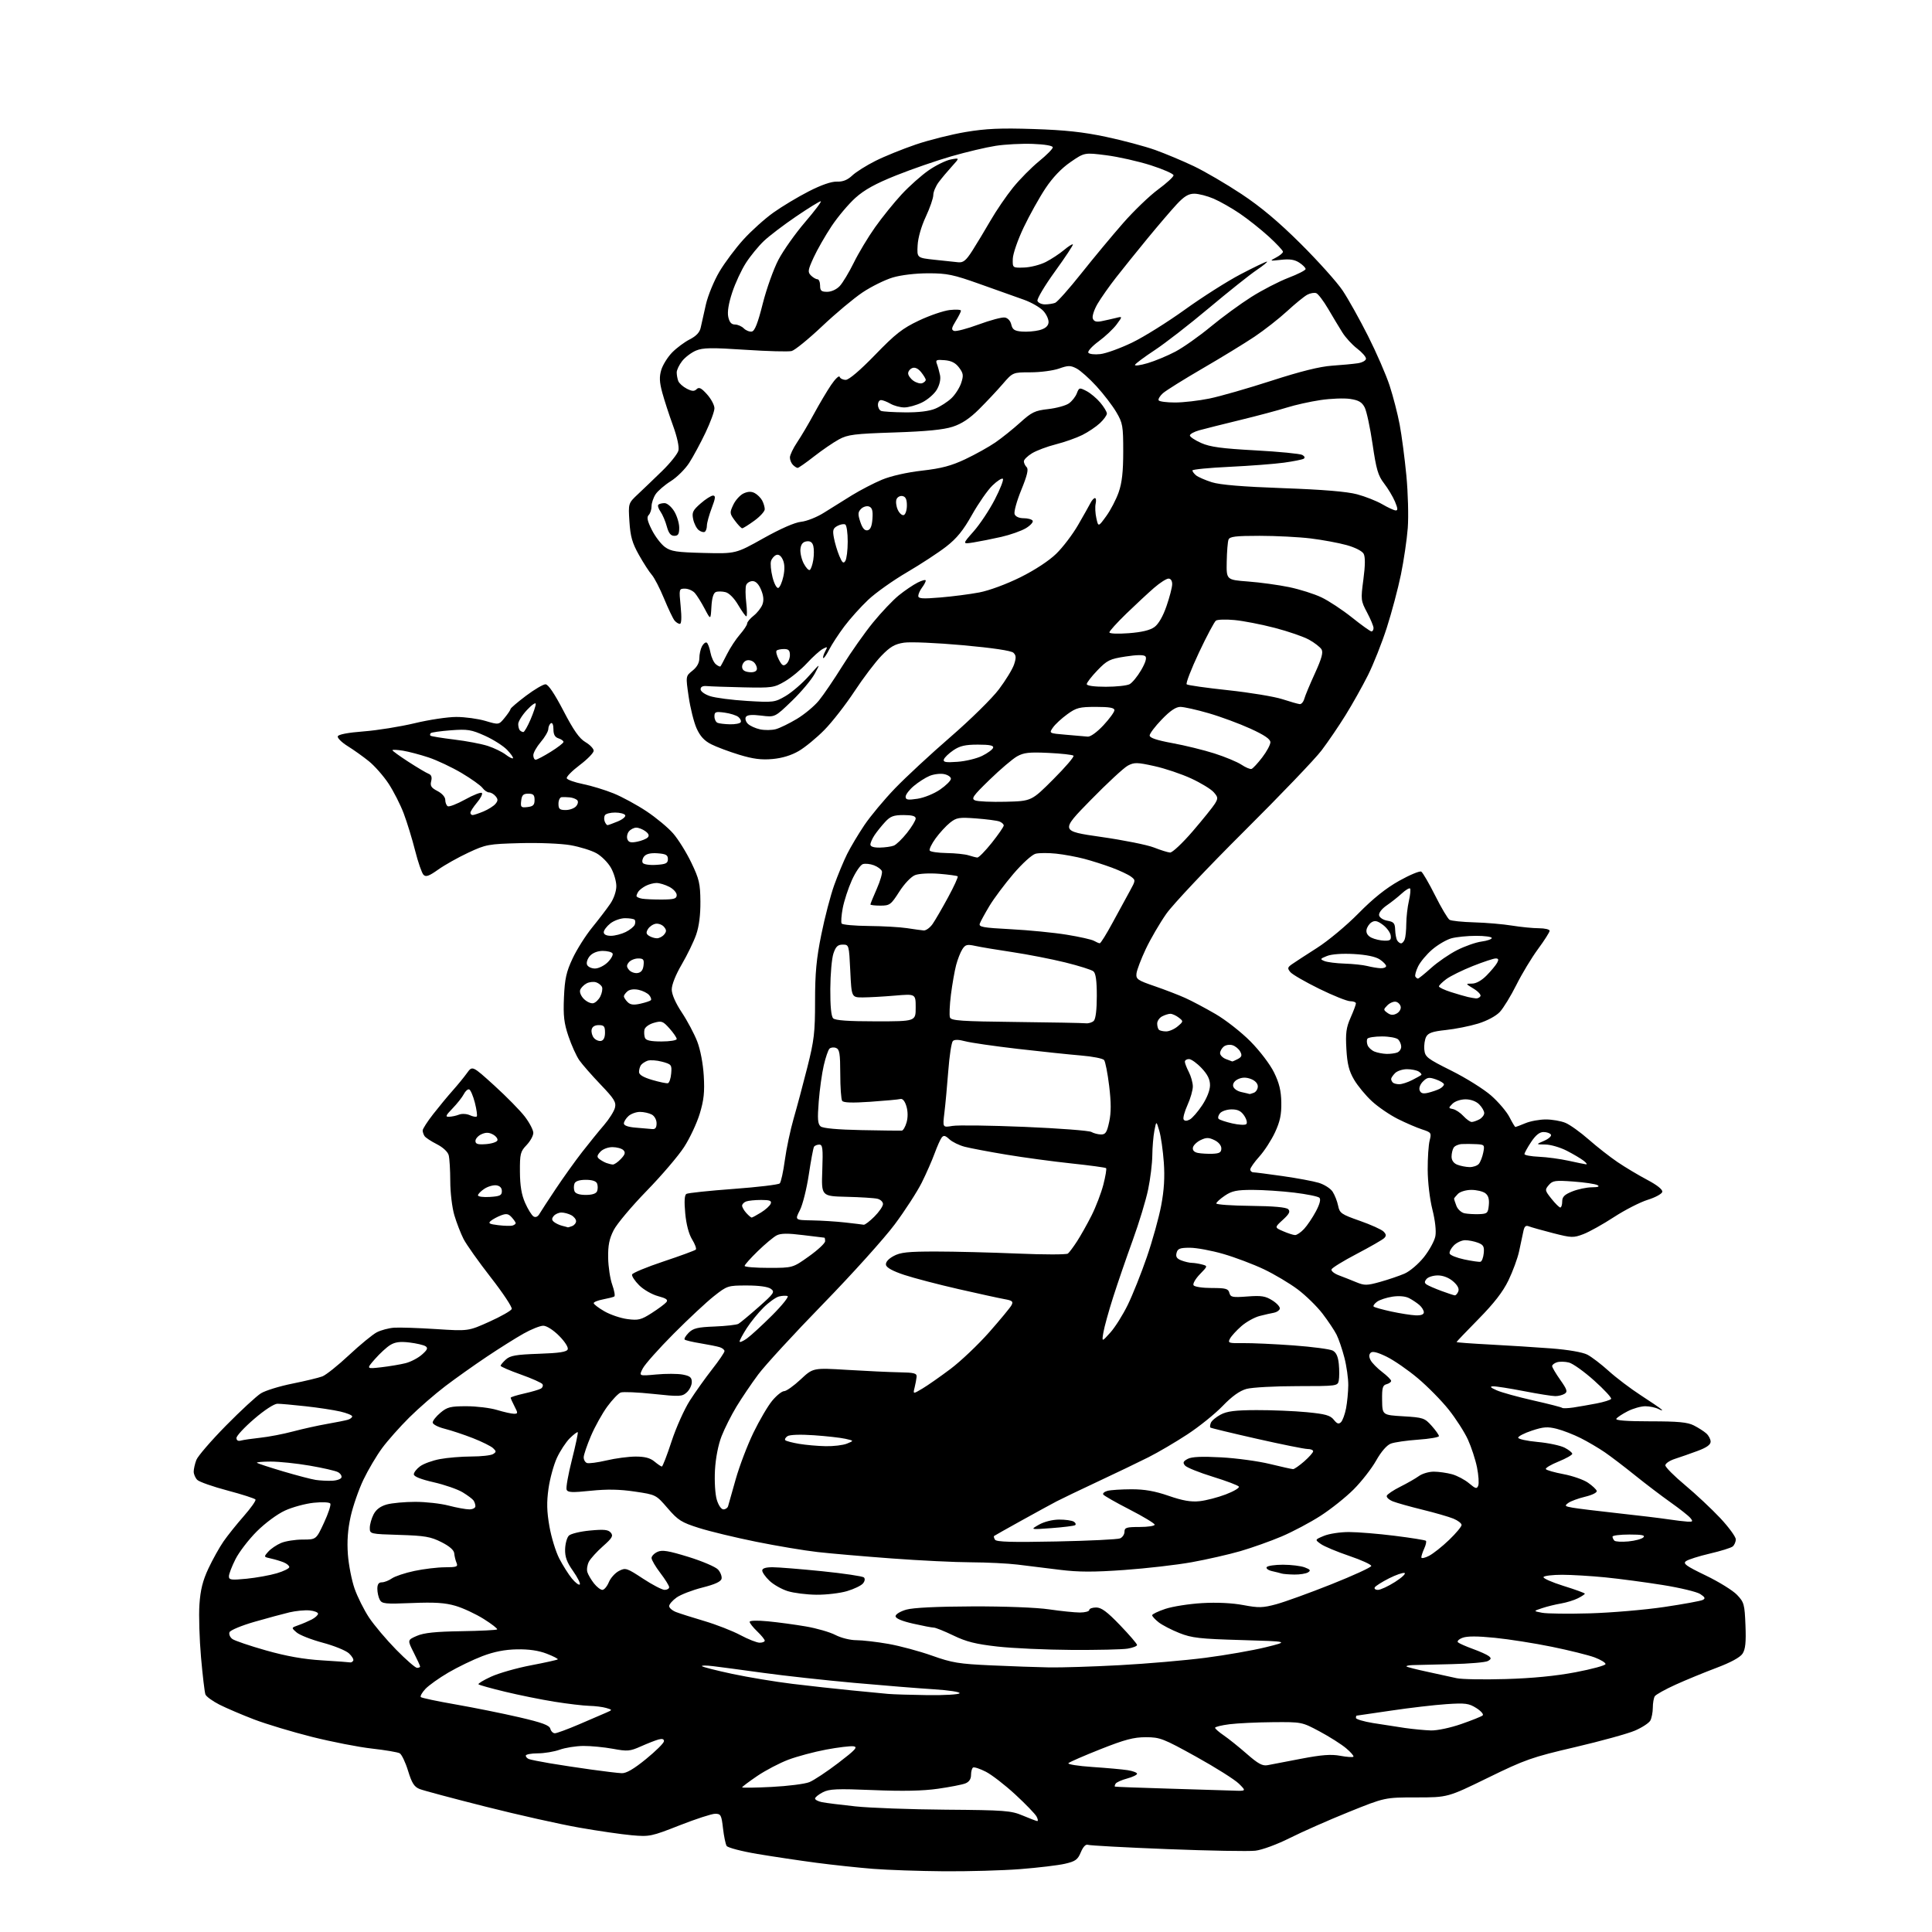 <?xml version="1.0" encoding="UTF-8" standalone="no"?>
<svg 
  version="1.1" 
  xmlns="http://www.w3.org/2000/svg" 
  xmlns:xlink="http://www.w3.org/1999/xlink" 
  xmlns:svg="http://www.w3.org/2000/svg"
  xmlns:rdf="http://www.w3.org/1999/02/22-rdf-syntax-ns#"
  xmlns:cc="http://creativecommons.org/ns#"
  xmlns:dc="http://purl.org/dc/elements/1.1/"
  viewBox="0 0 768 768"
  width="768"
  height="768"
>
<style>svg {background-color: white; }</style>"
<path stroke="none" fill="black" fill-rule="evenodd" d="M375.10,743.86C365.42,743.78 352.77,743.35 347.00,742.89C341.23,742.43 331.10,741.35 324.50,740.48C317.90,739.61 307.36,738.03 301.08,736.98C294.79,735.92 289.29,734.48 288.85,733.78C288.42,733.08 287.76,729.91 287.40,726.75C286.80,721.50 286.53,721.00 284.29,721.00C282.95,721.00 276.59,723.07 270.17,725.59C258.97,730.00 258.20,730.16 251.22,729.55C247.22,729.20 237.77,727.83 230.21,726.50C222.66,725.18 205.91,721.43 192.99,718.16C180.07,714.90 168.28,711.75 166.80,711.16C164.66,710.31 163.71,708.82 162.21,703.92C161.17,700.53 159.67,697.40 158.89,696.96C158.11,696.52 153.15,695.68 147.88,695.09C142.61,694.51 131.90,692.41 124.06,690.45C116.23,688.48 105.87,685.36 101.04,683.52C96.21,681.67 90.00,679.02 87.25,677.63C84.50,676.23 81.99,674.41 81.66,673.57C81.34,672.73 80.55,666.09 79.91,658.82C79.27,651.56 78.98,642.10 79.28,637.81C79.67,632.00 80.59,628.34 82.84,623.52C84.51,619.96 87.21,615.12 88.83,612.77C90.46,610.42 94.09,605.88 96.91,602.68C99.72,599.47 101.82,596.51 101.56,596.09C101.30,595.67 96.31,594.06 90.46,592.51C84.62,590.97 79.20,589.06 78.42,588.28C77.64,587.50 77.00,586.02 77.00,584.99C77.00,583.97 77.47,581.88 78.05,580.36C78.63,578.84 83.92,572.71 89.80,566.73C95.69,560.75 101.95,554.97 103.72,553.87C105.49,552.77 111.12,551.03 116.22,550.01C121.33,548.98 126.69,547.69 128.14,547.14C129.58,546.59 134.37,542.77 138.77,538.65C143.17,534.54 148.13,530.47 149.78,529.61C151.43,528.76 154.52,527.93 156.64,527.78C158.76,527.63 166.28,527.87 173.34,528.33C186.17,529.16 186.17,529.16 194.55,525.39C199.16,523.31 203.15,521.04 203.42,520.35C203.69,519.65 199.94,514.00 195.10,507.79C190.26,501.58 185.38,494.70 184.26,492.50C183.14,490.30 181.50,486.06 180.61,483.07C179.72,480.07 178.99,474.03 178.99,469.57C178.98,465.13 178.70,460.47 178.36,459.20C178.00,457.85 176.05,456.05 173.62,454.82C171.35,453.67 169.17,452.23 168.77,451.62C168.36,451.00 168.02,450.00 168.02,449.38C168.01,448.76 169.89,445.84 172.20,442.88C174.51,439.92 178.00,435.70 179.96,433.50C181.92,431.30 184.48,428.17 185.64,426.55C187.77,423.60 187.77,423.60 196.53,431.55C201.34,435.92 206.80,441.48 208.64,443.89C210.49,446.31 212.00,449.21 212.00,450.34C212.00,451.47 210.79,453.65 209.32,455.19C206.86,457.75 206.64,458.66 206.68,465.80C206.72,471.37 207.31,474.92 208.75,478.18C209.86,480.69 211.36,483.10 212.07,483.55C212.90,484.06 213.77,483.69 214.44,482.54C215.02,481.55 217.93,477.08 220.91,472.62C223.89,468.15 228.60,461.57 231.37,458.00C234.15,454.43 238.08,449.58 240.11,447.23C242.14,444.87 244.09,441.78 244.45,440.36C245.00,438.14 244.18,436.80 238.75,431.13C235.26,427.48 231.45,423.13 230.28,421.46C229.12,419.79 227.18,415.51 225.98,411.96C224.20,406.70 223.87,403.83 224.18,396.50C224.51,389.07 225.10,386.37 227.62,380.99C229.30,377.41 232.82,371.84 235.46,368.61C238.09,365.37 241.32,361.15 242.62,359.22C244.00,357.20 245.00,354.26 245.00,352.25C245.00,350.34 244.05,347.08 242.88,345.00C241.72,342.93 239.13,340.31 237.12,339.19C235.12,338.06 230.46,336.62 226.76,335.97C223.00,335.32 214.21,334.96 206.77,335.16C194.11,335.50 193.16,335.68 186.16,338.95C182.12,340.84 176.73,343.86 174.18,345.68C170.52,348.28 169.29,348.71 168.34,347.74C167.68,347.06 166.18,342.74 165.02,338.15C163.86,333.55 161.82,326.90 160.49,323.37C159.16,319.83 156.42,314.47 154.42,311.44C152.41,308.42 148.91,304.44 146.63,302.60C144.36,300.77 140.56,298.05 138.18,296.58C135.81,295.10 134.05,293.35 134.27,292.70C134.51,291.95 138.38,291.21 144.58,290.74C150.04,290.32 159.15,288.85 164.83,287.49C170.51,286.12 177.97,285.00 181.40,285.00C184.83,285.00 190.03,285.71 192.97,286.58C198.29,288.16 198.29,288.16 200.61,285.33C201.89,283.77 202.94,282.20 202.96,281.83C202.98,281.47 205.74,279.11 209.10,276.58C212.45,274.06 215.94,272.01 216.85,272.02C217.93,272.03 220.40,275.69 223.97,282.54C228.03,290.35 230.28,293.56 232.72,295.00C234.52,296.06 236.00,297.61 236.00,298.43C236.00,299.26 233.51,301.82 230.47,304.11C227.42,306.41 225.09,308.78 225.29,309.37C225.49,309.96 228.38,310.99 231.72,311.67C235.05,312.34 240.54,314.02 243.92,315.39C247.29,316.76 253.18,319.96 257.00,322.50C260.82,325.04 265.59,329.00 267.59,331.31C269.60,333.61 272.85,338.83 274.80,342.89C277.94,349.42 278.36,351.23 278.42,358.39C278.47,363.69 277.88,368.24 276.74,371.53C275.78,374.29 273.19,379.63 270.99,383.39C268.58,387.51 267.01,391.47 267.03,393.36C267.05,395.32 268.56,398.76 271.05,402.50C273.24,405.80 275.99,410.98 277.16,414.00C278.42,417.27 279.47,422.81 279.76,427.67C280.14,434.11 279.80,437.30 278.16,442.71C277.01,446.49 274.22,452.45 271.95,455.95C269.69,459.46 262.98,467.31 257.04,473.41C251.10,479.51 245.21,486.52 243.95,489.00C242.20,492.43 241.67,495.05 241.75,500.00C241.81,503.57 242.54,508.40 243.38,510.72C244.21,513.05 244.58,515.14 244.19,515.38C243.80,515.62 241.80,516.13 239.74,516.52C237.68,516.91 236.00,517.58 236.00,518.02C236.00,518.45 237.91,519.91 240.25,521.26C242.59,522.61 246.71,524.01 249.41,524.36C253.77,524.93 254.85,524.66 259.08,521.95C261.70,520.27 264.31,518.33 264.88,517.64C265.67,516.69 264.87,516.11 261.57,515.23C259.18,514.59 255.80,512.65 254.07,510.91C252.33,509.18 251.07,507.25 251.26,506.63C251.45,506.01 257.08,503.67 263.78,501.44C270.47,499.21 276.24,497.09 276.59,496.74C276.94,496.39 276.29,494.58 275.14,492.72C273.82,490.59 272.80,486.74 272.39,482.31C271.95,477.60 272.10,475.05 272.84,474.60C273.45,474.22 281.85,473.33 291.51,472.62C301.17,471.91 309.47,470.92 309.96,470.42C310.46,469.91 311.37,465.74 311.99,461.15C312.61,456.56 314.19,449.13 315.48,444.65C316.78,440.17 319.23,431.01 320.92,424.31C323.64,413.54 324.00,410.46 324.00,397.93C324.00,386.79 324.53,381.12 326.49,371.47C327.85,364.72 330.16,355.89 331.61,351.85C333.06,347.81 335.37,342.25 336.74,339.50C338.11,336.75 341.20,331.57 343.60,328.00C346.01,324.43 351.47,317.87 355.74,313.43C360.01,308.99 369.96,299.76 377.85,292.93C385.76,286.08 394.40,277.58 397.09,274.00C399.78,270.43 402.49,265.99 403.10,264.15C403.99,261.49 403.94,260.52 402.86,259.49C401.99,258.65 394.74,257.57 382.72,256.48C372.39,255.55 361.88,255.09 359.36,255.47C355.70,256.02 353.89,257.06 350.39,260.67C347.98,263.15 343.14,269.53 339.65,274.84C336.15,280.15 330.77,287.06 327.69,290.18C324.62,293.30 320.05,297.06 317.55,298.52C314.60,300.25 310.93,301.38 307.11,301.72C302.68,302.13 299.38,301.70 293.87,300.03C289.83,298.80 284.79,296.91 282.68,295.84C279.93,294.43 278.28,292.62 276.88,289.47C275.81,287.04 274.40,281.39 273.75,276.91C272.56,268.76 272.56,268.76 275.28,266.59C277.07,265.17 278.00,263.47 278.00,261.65C278.00,260.12 278.47,257.99 279.05,256.91C279.63,255.83 280.48,255.18 280.94,255.46C281.40,255.75 282.06,257.51 282.41,259.39C282.77,261.26 283.73,263.36 284.55,264.04C285.37,264.73 286.21,265.11 286.40,264.89C286.60,264.68 287.77,262.48 289.01,260.00C290.25,257.52 292.56,254.02 294.13,252.22C295.71,250.41 297.00,248.45 297.00,247.86C297.00,247.27 298.16,245.88 299.57,244.76C300.99,243.65 302.56,241.65 303.07,240.32C303.70,238.65 303.54,236.85 302.54,234.45C301.60,232.19 300.43,231.00 299.16,231.00C298.09,231.00 296.94,231.71 296.61,232.58C296.27,233.45 296.29,236.60 296.64,239.58C296.99,242.56 297.01,245.00 296.68,245.00C296.35,245.00 294.90,242.97 293.44,240.49C291.86,237.79 289.84,235.75 288.40,235.39C287.08,235.06 285.35,235.03 284.56,235.34C283.60,235.71 283.00,237.71 282.80,241.20C282.50,246.50 282.50,246.50 280.13,242.00C278.83,239.53 277.07,236.71 276.23,235.75C275.38,234.79 273.61,234.00 272.28,234.00C269.91,234.00 269.89,234.08 270.57,241.00C271.01,245.49 270.90,248.00 270.25,248.00C269.70,248.00 268.74,247.40 268.13,246.66C267.52,245.92 265.65,241.99 263.97,237.93C262.30,233.88 260.11,229.64 259.12,228.53C258.12,227.41 255.81,223.84 253.99,220.60C251.32,215.85 250.59,213.27 250.21,207.38C249.74,200.06 249.74,200.06 253.62,196.42C255.75,194.42 260.10,190.25 263.29,187.14C266.47,184.04 269.34,180.43 269.68,179.12C270.04,177.68 269.20,173.77 267.51,169.12C265.98,164.93 264.07,159.05 263.26,156.06C262.13,151.88 262.04,149.80 262.87,147.03C263.47,145.05 265.40,141.95 267.17,140.13C268.94,138.32 272.10,135.97 274.18,134.91C276.77,133.59 278.15,132.11 278.54,130.24C278.85,128.73 279.79,124.58 280.61,121.00C281.44,117.42 283.85,111.58 285.97,108.00C288.09,104.42 292.38,98.68 295.52,95.22C298.65,91.77 304.01,86.95 307.42,84.52C310.84,82.08 317.16,78.28 321.47,76.08C326.48,73.51 330.52,72.12 332.68,72.20C335.04,72.29 336.87,71.56 338.78,69.77C340.27,68.36 344.43,65.75 348.00,63.96C351.57,62.16 358.79,59.24 364.04,57.45C369.29,55.66 378.22,53.42 383.88,52.47C391.97,51.12 397.76,50.86 410.84,51.29C423.30,51.69 430.56,52.47 439.66,54.40C446.35,55.82 455.12,58.16 459.16,59.60C463.20,61.05 470.10,63.94 474.50,66.03C478.90,68.12 487.45,73.12 493.50,77.13C501.24,82.26 508.23,88.13 517.11,96.96C524.04,103.86 531.52,112.20 533.72,115.50C535.93,118.80 540.46,126.91 543.80,133.53C547.14,140.14 551.01,149.04 552.40,153.30C553.79,157.56 555.59,164.52 556.39,168.77C557.19,173.02 558.39,182.12 559.05,189.00C559.71,195.88 559.96,205.27 559.61,209.89C559.26,214.50 558.03,222.82 556.89,228.39C555.75,233.95 553.22,243.45 551.28,249.50C549.34,255.55 545.96,264.07 543.77,268.44C541.58,272.80 537.59,279.92 534.90,284.25C532.22,288.58 527.91,294.91 525.33,298.31C522.75,301.72 508.88,316.20 494.50,330.50C480.12,344.80 466.23,359.54 463.63,363.24C461.03,366.95 457.36,373.25 455.47,377.24C453.59,381.24 451.92,385.61 451.77,386.97C451.52,389.22 452.19,389.69 459.00,392.02C463.12,393.44 468.60,395.55 471.16,396.71C473.73,397.86 479.13,400.73 483.16,403.07C487.20,405.41 493.47,410.33 497.10,414.00C500.83,417.78 504.90,423.13 506.46,426.33C508.52,430.53 509.26,433.60 509.34,438.24C509.42,443.04 508.84,445.81 506.84,450.12C505.40,453.21 502.60,457.54 500.61,459.74C498.63,461.94 497.00,464.25 497.00,464.87C497.00,465.49 497.56,466.01 498.25,466.02C498.94,466.03 504.16,466.70 509.85,467.51C515.54,468.32 522.00,469.52 524.20,470.18C526.40,470.84 528.89,472.43 529.73,473.71C530.57,475.00 531.56,477.50 531.92,479.28C532.52,482.26 533.17,482.71 540.53,485.29C544.92,486.83 549.16,488.74 549.96,489.54C551.07,490.65 551.14,491.26 550.24,492.16C549.59,492.81 544.70,495.62 539.36,498.42C534.02,501.21 529.49,504.00 529.29,504.61C529.09,505.23 530.40,506.28 532.21,506.96C534.02,507.64 537.14,508.87 539.14,509.70C542.42,511.05 543.37,511.04 548.64,509.57C551.86,508.67 556.21,507.19 558.31,506.29C560.43,505.37 563.84,502.47 566.03,499.73C568.18,497.02 570.23,493.28 570.58,491.41C570.97,489.36 570.50,485.15 569.39,480.76C568.35,476.64 567.55,469.83 567.53,465.00C567.51,460.32 567.86,455.08 568.31,453.35C569.08,450.34 568.94,450.14 565.31,448.96C563.21,448.28 558.87,446.41 555.67,444.81C552.46,443.20 547.81,440.03 545.35,437.75C542.88,435.48 539.69,431.62 538.26,429.17C536.25,425.74 535.55,422.98 535.21,417.03C534.84,410.70 535.14,408.47 536.88,404.54C538.05,401.90 539.00,399.35 539.00,398.87C539.00,398.39 537.98,398.00 536.74,398.00C535.50,398.00 529.95,395.78 524.41,393.06C518.88,390.34 513.71,387.36 512.94,386.43C511.72,384.95 511.79,384.56 513.52,383.33C514.61,382.56 519.10,379.64 523.50,376.83C527.94,374.01 535.29,367.88 540.00,363.09C545.84,357.15 550.92,353.09 556.20,350.13C560.44,347.76 564.39,346.12 564.98,346.49C565.57,346.85 568.06,351.13 570.50,356.00C572.94,360.87 575.52,365.20 576.21,365.63C576.91,366.06 581.33,366.52 586.03,366.65C590.73,366.78 597.49,367.36 601.04,367.94C604.59,368.51 609.41,368.99 611.75,368.99C614.09,369.00 616.00,369.45 616.00,370.00C616.00,370.55 613.93,373.81 611.39,377.25C608.86,380.69 604.98,387.10 602.79,391.50C600.59,395.90 597.62,400.75 596.19,402.28C594.64,403.92 591.12,405.80 587.54,406.90C584.22,407.91 578.46,409.06 574.74,409.45C569.50,410.00 567.75,410.60 566.93,412.13C566.35,413.21 566.02,415.51 566.19,417.25C566.48,420.17 567.27,420.79 577.00,425.64C582.77,428.52 589.87,432.97 592.77,435.52C595.67,438.07 598.94,441.93 600.04,444.08C601.14,446.24 602.20,448.00 602.40,448.00C602.59,448.00 604.37,447.32 606.35,446.50C608.32,445.67 611.99,445.00 614.50,445.00C617.01,445.00 620.52,445.61 622.31,446.36C624.09,447.10 628.24,450.08 631.53,452.97C634.81,455.86 639.98,459.90 643.00,461.95C646.02,464.00 651.33,467.17 654.79,469.00C658.71,471.07 660.97,472.87 660.79,473.78C660.63,474.58 658.02,476.00 655.00,476.94C651.98,477.88 645.94,480.97 641.59,483.80C637.24,486.64 631.77,489.69 629.44,490.58C625.45,492.10 624.74,492.08 617.35,490.19C613.03,489.08 608.73,487.87 607.79,487.50C606.48,486.98 605.95,487.47 605.52,489.66C605.21,491.22 604.46,494.75 603.85,497.50C603.25,500.25 601.35,505.41 599.63,508.97C597.43,513.52 593.90,518.07 587.75,524.32C582.94,529.21 579.00,533.33 579.00,533.49C579.00,533.65 584.96,534.09 592.25,534.47C599.54,534.85 610.54,535.55 616.69,536.02C623.42,536.54 629.11,537.53 630.98,538.49C632.69,539.37 636.52,542.30 639.49,544.99C642.47,547.69 648.19,552.02 652.20,554.62C656.22,557.21 659.95,559.77 660.50,560.29C661.05,560.82 660.52,560.74 659.32,560.12C658.11,559.51 655.73,559.00 654.03,559.00C652.32,559.00 649.17,559.89 647.03,560.99C644.89,562.08 642.85,563.43 642.51,563.99C642.10,564.65 646.71,565.00 655.99,565.00C667.02,565.00 670.80,565.35 673.30,566.62C675.06,567.51 677.29,568.93 678.25,569.78C679.21,570.62 680.00,572.11 680.00,573.08C680.00,574.31 678.38,575.45 674.75,576.79C671.86,577.86 667.81,579.28 665.75,579.94C663.69,580.61 662.00,581.76 662.00,582.49C662.00,583.23 665.53,586.77 669.85,590.37C674.16,593.97 680.46,599.88 683.85,603.49C687.23,607.11 690.00,610.90 690.00,611.91C690.00,612.93 689.44,614.21 688.75,614.76C688.06,615.31 683.97,616.58 679.66,617.58C675.35,618.59 671.11,619.93 670.23,620.57C668.89,621.55 670.16,622.47 678.07,626.28C683.26,628.78 688.85,632.24 690.50,633.98C693.30,636.92 693.52,637.73 693.85,646.09C694.12,652.87 693.83,655.61 692.69,657.36C691.71,658.84 688.00,660.86 682.33,662.99C677.48,664.82 670.14,667.83 666.03,669.70C661.93,671.56 658.22,673.63 657.80,674.29C657.38,674.96 657.02,676.99 657.02,678.82C657.01,680.64 656.57,682.94 656.04,683.93C655.51,684.91 652.76,686.72 649.92,687.94C647.09,689.16 636.38,692.11 626.13,694.51C608.93,698.52 606.27,699.46 591.50,706.68C575.50,714.50 575.50,714.50 563.00,714.50C550.50,714.50 550.50,714.50 536.09,720.32C528.16,723.52 517.66,728.16 512.74,730.63C507.68,733.17 501.75,735.36 499.05,735.68C496.44,735.99 480.69,735.71 464.05,735.05C447.41,734.40 433.19,733.63 432.45,733.34C431.60,733.02 430.56,734.12 429.65,736.29C428.42,739.25 427.51,739.91 423.35,740.87C420.68,741.49 412.70,742.44 405.60,743.00C398.51,743.55 384.79,743.94 375.10,743.86zM412.29,723.90C412.72,723.95 412.61,723.15 412.05,722.10C411.49,721.06 407.67,717.10 403.56,713.31C399.45,709.52 394.18,705.45 391.85,704.27C389.52,703.09 387.25,702.34 386.81,702.62C386.36,702.89 386.00,704.23 386.00,705.58C386.00,707.20 385.23,708.35 383.75,708.93C382.51,709.43 377.59,710.38 372.82,711.06C366.83,711.92 358.87,712.08 347.13,711.59C332.62,710.99 329.67,711.12 327.06,712.47C325.38,713.34 324.00,714.45 324.00,714.95C324.00,715.44 325.24,716.09 326.75,716.39C328.26,716.70 334.23,717.45 340.00,718.06C345.77,718.68 361.98,719.27 376.00,719.38C399.44,719.56 401.90,719.75 406.50,721.69C409.25,722.85 411.85,723.84 412.29,723.90zM489.98,711.79C495.46,712.00 495.46,712.00 492.48,709.04C490.84,707.42 483.20,702.60 475.50,698.33C462.41,691.08 461.11,690.57 455.50,690.57C450.68,690.56 447.14,691.50 437.52,695.31C430.93,697.92 425.17,700.43 424.72,700.88C424.26,701.34 428.53,702.02 434.20,702.40C439.86,702.78 446.19,703.35 448.25,703.67C450.31,703.99 452.00,704.63 452.00,705.09C452.00,705.55 450.22,706.40 448.04,706.99C445.87,707.57 443.81,708.49 443.48,709.03C443.15,709.56 443.02,710.09 443.19,710.20C443.36,710.31 452.73,710.66 464.00,710.99C475.27,711.31 486.97,711.68 489.98,711.79zM306.75,710.33C313.21,710.00 319.95,709.15 321.73,708.43C323.51,707.71 328.69,704.28 333.23,700.81C340.06,695.60 341.11,694.44 339.28,694.18C338.06,694.01 333.16,694.60 328.40,695.49C323.64,696.38 316.89,698.19 313.40,699.50C309.91,700.82 304.34,703.73 301.02,705.98C297.71,708.23 295.00,710.27 295.00,710.50C295.00,710.73 300.29,710.66 306.75,710.33zM247.12,704.87C248.95,704.96 251.90,703.24 256.80,699.25C260.68,696.09 263.89,692.91 263.93,692.18C263.98,691.29 263.27,691.07 261.75,691.48C260.51,691.82 257.36,693.06 254.75,694.22C250.41,696.16 249.43,696.24 243.63,695.17C240.13,694.53 234.85,694.02 231.88,694.04C228.92,694.07 224.70,694.74 222.50,695.53C220.30,696.32 216.36,696.98 213.75,696.98C211.14,696.99 209.00,697.40 209.00,697.89C209.00,698.38 209.56,699.00 210.25,699.26C210.94,699.52 214.65,700.27 218.50,700.92C222.35,701.58 229.78,702.70 235.00,703.43C240.22,704.16 245.68,704.81 247.12,704.87zM503.91,701.68C505.33,701.41 511.34,700.25 517.25,699.12C525.40,697.56 529.15,697.28 532.75,697.95C535.36,698.44 537.72,698.60 538.00,698.32C538.27,698.04 536.96,696.51 535.08,694.94C533.20,693.36 528.47,690.36 524.58,688.28C517.52,684.51 517.46,684.50 506.00,684.59C499.68,684.64 491.91,685.01 488.75,685.41C485.59,685.81 483.00,686.45 483.01,686.82C483.01,687.19 484.57,688.56 486.47,689.85C488.37,691.15 492.49,694.45 495.62,697.19C500.14,701.15 501.86,702.08 503.91,701.68zM220.57,689.00C221.30,689.00 225.64,687.40 230.20,685.45C234.77,683.50 239.62,681.40 241.00,680.80C243.50,679.70 243.50,679.70 241.00,678.95C239.62,678.54 236.58,678.15 234.24,678.10C231.90,678.04 225.64,677.30 220.35,676.45C215.05,675.60 206.22,673.81 200.72,672.48C195.22,671.15 190.49,669.83 190.21,669.54C189.93,669.26 192.20,667.88 195.25,666.49C198.31,665.09 205.42,663.06 211.05,661.99C216.68,660.92 221.48,659.85 221.71,659.63C221.94,659.40 219.96,658.38 217.31,657.36C214.07,656.11 210.21,655.55 205.50,655.64C200.68,655.73 196.40,656.57 191.75,658.34C188.04,659.75 181.97,662.69 178.25,664.86C174.54,667.03 170.41,669.98 169.08,671.40C167.75,672.83 166.94,674.28 167.29,674.62C167.63,674.97 173.90,676.29 181.21,677.56C188.52,678.84 199.85,681.12 206.40,682.64C215.57,684.77 218.40,685.82 218.76,687.20C219.02,688.19 219.83,689.00 220.57,689.00zM568.84,687.88C571.26,687.95 576.59,686.82 580.84,685.34C585.05,683.88 588.90,682.34 589.38,681.91C589.87,681.48 588.74,680.17 586.88,678.99C583.88,677.10 582.54,676.92 575.00,677.42C570.33,677.73 560.42,678.88 553.00,679.99C545.58,681.09 539.39,681.99 539.25,682.00C539.11,682.00 539.00,682.41 539.00,682.91C539.00,683.41 542.04,684.32 545.75,684.93C549.46,685.53 555.20,686.42 558.50,686.90C561.80,687.37 566.45,687.81 568.84,687.88zM368.69,673.84C375.40,673.93 381.13,673.59 381.44,673.10C381.75,672.59 377.23,671.90 371.25,671.52C365.34,671.15 351.05,670.00 339.50,668.96C327.95,667.92 311.75,666.14 303.50,665.00C295.25,663.86 286.25,662.66 283.50,662.33C280.75,661.99 278.75,662.00 279.06,662.34C279.37,662.67 284.77,664.05 291.06,665.39C297.35,666.73 308.12,668.52 315.00,669.36C321.88,670.20 332.45,671.36 338.50,671.95C344.55,672.54 351.07,673.17 353.00,673.35C354.93,673.53 361.99,673.75 368.69,673.84zM598.50,667.45C609.12,667.14 618.46,666.23 626.30,664.74C632.79,663.51 638.15,662.05 638.22,661.50C638.28,660.95 636.31,659.75 633.85,658.83C631.38,657.92 623.77,656.03 616.93,654.63C610.09,653.23 599.90,651.62 594.28,651.06C587.30,650.35 583.20,650.35 581.37,651.05C579.87,651.62 579.08,652.43 579.59,652.87C580.09,653.31 582.75,654.48 585.50,655.48C588.25,656.47 591.09,657.75 591.81,658.32C592.87,659.15 592.80,659.53 591.44,660.29C590.51,660.81 584.07,661.36 577.12,661.52C570.18,661.67 563.19,661.84 561.58,661.90C559.98,661.95 558.87,662.20 559.11,662.45C559.36,662.69 563.14,663.66 567.53,664.59C571.91,665.53 577.08,666.66 579.00,667.10C580.92,667.55 589.70,667.71 598.50,667.45zM165.78,663.00C166.45,663.00 167.00,662.76 167.00,662.47C167.00,662.17 165.86,659.68 164.46,656.93C161.93,651.93 161.93,651.93 165.71,650.28C168.52,649.07 173.08,648.59 183.31,648.43C190.91,648.31 197.34,647.99 197.62,647.72C197.89,647.45 195.50,645.58 192.31,643.58C189.11,641.57 184.05,639.21 181.05,638.34C176.89,637.12 172.81,636.86 163.76,637.23C153.10,637.67 151.82,637.54 150.96,635.92C150.43,634.94 150.00,632.98 150.00,631.57C150.00,629.77 150.54,629.00 151.78,629.00C152.76,629.00 154.55,628.30 155.77,627.45C156.99,626.60 161.02,625.25 164.74,624.47C168.46,623.68 173.91,623.03 176.86,623.02C181.57,623.00 182.13,622.79 181.48,621.25C181.07,620.29 180.67,618.60 180.57,617.50C180.46,616.19 178.71,614.65 175.45,613.01C171.20,610.86 168.85,610.46 158.75,610.15C147.05,609.79 147.00,609.78 147.00,607.35C147.00,606.00 147.68,603.59 148.50,602.00C149.52,600.03 151.22,598.76 153.75,598.05C155.81,597.48 160.89,597.01 165.04,597.01C169.19,597.00 175.17,597.67 178.34,598.50C181.51,599.33 185.20,600.00 186.55,600.00C187.90,600.00 188.99,599.44 188.98,598.75C188.98,598.06 188.64,597.03 188.23,596.45C187.83,595.87 185.88,594.41 183.90,593.21C181.92,592.01 176.75,590.21 172.40,589.22C167.31,588.06 164.50,586.94 164.50,586.07C164.50,585.32 165.62,583.88 167.00,582.87C168.38,581.85 171.92,580.56 174.89,580.01C177.85,579.45 183.47,578.99 187.39,578.98C191.30,578.98 195.18,578.54 196.00,578.02C197.33,577.18 197.33,576.91 196.00,575.66C195.18,574.88 191.57,573.09 188.00,571.69C184.43,570.29 179.36,568.61 176.75,567.95C174.14,567.30 172.00,566.18 172.00,565.47C172.00,564.76 173.38,563.01 175.08,561.59C177.77,559.32 179.06,559.00 185.42,559.00C189.41,559.00 194.89,559.67 197.59,560.49C200.29,561.31 203.30,561.98 204.28,561.99C205.92,562.00 205.94,561.78 204.53,559.05C203.69,557.43 203.00,555.88 203.00,555.62C203.00,555.36 205.44,554.60 208.42,553.93C211.40,553.26 214.38,552.38 215.05,551.97C215.71,551.56 215.98,550.77 215.64,550.23C215.30,549.68 211.42,547.95 207.01,546.38C202.61,544.82 199.00,543.26 199.00,542.92C199.00,542.59 199.94,541.46 201.09,540.42C202.81,538.86 205.14,538.46 214.17,538.15C222.37,537.87 225.28,537.42 225.68,536.38C225.99,535.59 224.50,533.26 222.23,530.99C219.90,528.66 217.28,527.00 215.95,527.00C214.69,527.00 211.15,528.42 208.08,530.15C205.01,531.88 198.45,536.00 193.50,539.32C188.55,542.63 181.12,547.90 177.00,551.03C172.88,554.17 166.44,559.76 162.70,563.47C158.96,567.18 154.10,572.66 151.90,575.64C149.70,578.62 146.36,584.26 144.48,588.18C142.61,592.09 140.32,598.67 139.40,602.79C138.25,607.99 137.91,612.63 138.29,617.90C138.60,622.08 139.80,628.20 140.95,631.50C142.11,634.80 144.70,639.98 146.70,643.00C148.71,646.02 153.55,651.76 157.46,655.75C161.37,659.74 165.12,663.00 165.78,663.00zM417.00,662.82C421.68,662.91 434.27,662.52 445.00,661.94C455.73,661.37 471.09,660.04 479.15,659.00C487.21,657.96 498.01,656.07 503.15,654.80C512.50,652.50 512.50,652.50 493.50,651.95C476.96,651.48 473.77,651.12 468.83,649.16C465.72,647.93 462.00,646.00 460.58,644.89C459.16,643.77 458.00,642.51 458.00,642.08C458.00,641.65 460.36,640.52 463.25,639.55C466.14,638.59 472.71,637.56 477.85,637.26C483.70,636.92 489.82,637.21 494.21,638.04C500.36,639.20 501.96,639.16 507.36,637.70C510.74,636.78 520.59,633.22 529.25,629.77C537.91,626.32 545.04,623.05 545.10,622.50C545.15,621.95 541.22,620.15 536.35,618.50C531.48,616.85 526.40,614.72 525.07,613.78C522.63,612.05 522.63,612.05 526.28,610.53C528.29,609.69 532.76,609.00 536.22,609.01C539.67,609.01 547.86,609.68 554.41,610.50C560.96,611.32 566.55,612.21 566.82,612.49C567.10,612.77 566.80,614.14 566.16,615.54C565.52,616.95 565.00,618.53 565.00,619.07C565.00,619.61 566.38,619.34 568.06,618.47C569.75,617.59 573.35,614.74 576.06,612.12C578.78,609.51 581.00,606.84 581.00,606.20C581.00,605.55 579.54,604.42 577.75,603.68C575.96,602.95 570.45,601.35 565.50,600.14C560.55,598.93 555.25,597.44 553.71,596.83C552.18,596.22 551.08,595.23 551.26,594.61C551.45,594.00 553.86,592.38 556.62,591.00C559.38,589.62 562.72,587.71 564.04,586.75C565.36,585.79 568.03,585.00 569.97,585.01C571.91,585.01 575.17,585.48 577.22,586.04C579.26,586.61 582.30,588.22 583.97,589.63C586.60,591.84 587.08,591.96 587.63,590.53C587.97,589.63 587.75,586.37 587.13,583.29C586.51,580.21 584.88,575.24 583.52,572.25C582.15,569.26 578.71,563.90 575.87,560.34C573.03,556.77 567.52,551.17 563.62,547.89C559.72,544.60 554.14,540.75 551.21,539.31C547.54,537.52 545.57,537.03 544.85,537.75C544.14,538.46 544.14,539.39 544.86,540.74C545.43,541.81 547.50,543.91 549.45,545.40C551.40,546.88 553.00,548.48 553.00,548.93C553.00,549.39 552.17,549.98 551.16,550.25C549.62,550.65 549.34,551.70 549.41,556.61C549.50,562.50 549.50,562.50 557.84,563.00C565.71,563.47 566.33,563.68 569.09,566.77C570.69,568.56 572.00,570.41 572.00,570.87C572.00,571.33 568.28,571.97 563.74,572.29C559.19,572.61 554.31,573.31 552.88,573.86C551.27,574.47 549.04,577.04 547.02,580.63C545.22,583.81 541.20,588.96 538.08,592.08C534.96,595.20 529.05,599.91 524.95,602.55C520.85,605.19 513.90,608.88 509.50,610.75C505.10,612.62 497.70,615.25 493.07,616.60C488.43,617.94 479.73,619.92 473.75,621.00C467.76,622.08 455.70,623.47 446.96,624.09C434.78,624.96 428.76,624.95 421.28,624.02C415.90,623.36 408.35,622.43 404.50,621.95C400.65,621.48 392.32,621.07 386.00,621.04C379.68,621.02 365.50,620.33 354.50,619.51C343.50,618.70 330.23,617.55 325.00,616.96C319.77,616.37 308.78,614.53 300.57,612.87C292.36,611.21 282.13,608.75 277.85,607.39C270.91,605.20 269.54,604.34 265.41,599.55C260.77,594.17 260.77,594.17 252.33,592.92C246.27,592.02 241.32,591.93 234.82,592.60C227.38,593.37 225.66,593.29 225.23,592.15C224.93,591.38 225.89,586.02 227.36,580.23C228.83,574.43 229.86,569.53 229.67,569.33C229.47,569.13 228.04,570.21 226.50,571.73C224.96,573.26 222.66,576.76 221.38,579.53C220.10,582.30 218.60,587.78 218.04,591.72C217.27,597.15 217.36,600.79 218.40,606.75C219.15,611.07 220.92,616.84 222.33,619.56C223.74,622.28 226.00,625.85 227.35,627.50C228.71,629.15 230.11,630.21 230.47,629.86C230.82,629.51 229.63,627.12 227.83,624.55C225.33,621.02 224.56,618.91 224.64,615.86C224.70,613.64 225.37,611.20 226.13,610.44C226.89,609.68 230.67,608.77 234.53,608.41C240.15,607.88 241.80,608.06 242.81,609.27C243.86,610.53 243.36,611.40 239.69,614.64C237.29,616.76 234.77,619.53 234.10,620.79C233.44,622.05 233.16,623.92 233.49,624.96C233.81,625.99 235.00,628.00 236.11,629.42C237.23,630.84 238.73,632.00 239.45,632.00C240.17,632.00 241.33,630.63 242.02,628.95C242.71,627.28 244.52,625.26 246.04,624.48C248.66,623.13 249.12,623.27 255.60,627.53C259.34,629.99 263.21,632.00 264.20,632.00C265.19,632.00 266.00,631.52 266.00,630.94C266.00,630.36 264.43,627.82 262.50,625.30C260.57,622.78 259.00,620.09 259.00,619.33C259.00,618.58 260.06,617.48 261.35,616.89C263.22,616.03 265.70,616.44 273.69,618.90C279.18,620.60 284.46,622.86 285.43,623.92C286.39,624.98 287.02,626.61 286.84,627.54C286.60,628.72 284.29,629.79 279.20,631.08C275.18,632.10 270.57,633.88 268.95,635.04C267.33,636.19 266.00,637.73 266.00,638.45C266.00,639.17 267.24,640.23 268.75,640.82C270.26,641.40 275.35,643.02 280.06,644.41C284.77,645.81 291.18,648.31 294.29,649.97C297.41,651.64 300.87,653.00 301.98,653.00C303.09,653.00 304.00,652.63 304.00,652.19C304.00,651.74 302.65,650.08 301.00,648.50C299.35,646.92 298.00,645.21 298.00,644.71C298.00,644.18 301.03,644.09 305.25,644.50C309.24,644.88 316.01,645.79 320.31,646.53C324.60,647.26 329.90,648.79 332.09,649.93C334.32,651.09 337.96,652.00 340.40,652.00C342.79,652.00 348.51,652.66 353.12,653.47C357.73,654.28 365.55,656.39 370.50,658.15C378.45,660.98 381.18,661.43 394.00,662.01C401.98,662.37 412.32,662.74 417.00,662.82zM139.19,660.83C139.57,660.92 140.12,660.62 140.41,660.15C140.70,659.68 139.94,658.37 138.72,657.24C137.50,656.11 132.80,654.20 128.29,653.00C123.77,651.79 119.10,649.96 117.91,648.92C115.75,647.05 115.75,647.05 118.62,646.04C120.21,645.49 122.59,644.46 123.93,643.77C125.27,643.07 126.39,642.05 126.43,641.50C126.47,640.95 124.96,640.35 123.08,640.17C121.20,639.99 117.60,640.34 115.08,640.93C112.56,641.53 106.29,643.22 101.14,644.70C95.94,646.20 91.54,648.04 91.23,648.84C90.92,649.64 91.44,650.85 92.37,651.53C93.30,652.21 99.34,654.26 105.78,656.08C113.92,658.38 120.71,659.58 128.00,660.02C133.78,660.37 138.81,660.74 139.19,660.83zM426.00,655.87C415.82,655.81 402.55,655.21 396.50,654.53C387.88,653.56 384.09,652.61 379.00,650.14C375.43,648.42 371.91,647.00 371.20,647.00C370.48,647.00 366.77,646.29 362.95,645.42C358.47,644.40 356.00,643.35 356.00,642.46C356.00,641.69 357.89,640.54 360.25,639.86C362.97,639.08 372.44,638.62 386.50,638.57C399.32,638.52 412.05,639.01 417.00,639.74C421.68,640.43 427.19,640.99 429.25,641.00C431.31,641.00 433.00,640.55 433.00,640.00C433.00,639.45 434.23,639.00 435.74,639.00C437.82,639.00 440.09,640.68 445.24,646.04C448.96,649.91 452.00,653.45 452.00,653.91C452.00,654.36 450.31,655.02 448.25,655.36C446.19,655.70 436.18,655.93 426.00,655.87zM632.00,641.33C640.52,641.08 653.80,639.95 661.50,638.81C669.20,637.67 676.13,636.40 676.90,635.99C678.00,635.41 677.77,634.90 675.88,633.66C674.55,632.78 667.84,631.17 660.98,630.07C654.11,628.97 643.84,627.60 638.14,627.03C632.45,626.47 624.71,626.00 620.95,626.00C617.19,626.00 613.87,626.40 613.57,626.89C613.27,627.37 616.84,628.96 621.51,630.42C626.18,631.87 630.00,633.26 630.00,633.51C630.00,633.75 628.76,634.58 627.25,635.34C625.74,636.11 622.70,637.04 620.50,637.42C618.30,637.79 614.92,638.62 613.00,639.27C609.50,640.43 609.50,640.43 613.00,641.10C614.92,641.47 623.48,641.57 632.00,641.33zM324.57,633.93C320.68,633.90 315.53,633.25 313.13,632.50C310.72,631.75 307.46,629.90 305.88,628.38C304.29,626.87 303.00,625.04 303.00,624.31C303.00,623.44 304.38,623.00 307.11,623.00C309.37,623.00 318.26,623.72 326.86,624.59C335.46,625.47 342.91,626.58 343.41,627.05C343.95,627.56 343.80,628.54 343.04,629.45C342.34,630.30 339.48,631.67 336.70,632.50C333.91,633.32 328.46,633.97 324.57,633.93zM547.75,632.00C548.77,632.00 551.83,630.58 554.55,628.85C557.27,627.11 558.97,625.51 558.33,625.29C557.69,625.07 554.90,626.03 552.15,627.42C549.40,628.82 546.86,630.42 546.51,630.98C546.17,631.54 546.72,632.00 547.75,632.00zM98.03,627.57C101.90,627.18 107.30,626.21 110.03,625.40C112.77,624.59 115.00,623.48 115.00,622.94C115.00,622.40 113.99,621.55 112.75,621.05C111.51,620.55 109.21,619.86 107.64,619.52C104.81,618.91 104.80,618.88 106.64,616.81C107.66,615.66 109.95,614.11 111.72,613.36C113.49,612.61 117.35,612.00 120.31,612.00C125.69,612.00 125.69,612.00 128.79,605.32C130.50,601.65 131.63,598.21 131.31,597.69C130.97,597.15 128.15,597.01 124.70,597.37C121.38,597.72 116.25,599.11 113.29,600.47C110.23,601.87 105.39,605.45 102.07,608.77C98.86,611.98 95.06,616.93 93.62,619.77C92.18,622.61 91.00,625.68 91.00,626.60C91.00,628.05 91.86,628.17 98.03,627.57zM514.50,625.91C512.30,625.87 510.05,625.69 509.50,625.51C508.95,625.33 507.24,624.90 505.71,624.56C504.17,624.22 503.19,623.50 503.52,622.97C503.85,622.44 506.76,622.00 509.99,622.00C513.23,622.00 517.12,622.48 518.65,623.06C520.88,623.90 521.14,624.30 519.97,625.04C519.16,625.55 516.70,625.94 514.50,625.91zM419.88,612.76C432.87,612.50 444.29,611.94 445.25,611.53C446.21,611.12 447.00,609.93 447.00,608.89C447.00,607.25 447.78,607.00 453.00,607.00C456.30,607.00 459.00,606.59 459.00,606.09C459.00,605.59 454.52,602.88 449.05,600.07C443.57,597.26 438.85,594.57 438.56,594.09C438.26,593.62 439.03,592.96 440.26,592.63C441.49,592.30 445.76,592.02 449.74,592.01C454.98,592.00 459.08,592.72 464.57,594.62C470.13,596.54 473.40,597.11 476.83,596.75C479.40,596.48 484.09,595.26 487.26,594.05C490.43,592.84 492.78,591.45 492.47,590.95C492.17,590.46 487.49,588.69 482.08,587.02C476.66,585.35 471.70,583.35 471.05,582.56C470.11,581.42 470.32,580.90 472.13,579.93C473.72,579.08 477.68,578.90 485.44,579.32C491.52,579.65 500.24,580.84 504.81,581.96C509.39,583.08 513.53,584.00 514.03,584.00C514.52,584.00 516.52,582.60 518.47,580.90C520.41,579.19 522.00,577.39 522.00,576.90C522.00,576.40 521.00,576.00 519.78,576.00C518.57,576.00 509.46,574.17 499.54,571.92C489.63,569.68 481.34,567.68 481.13,567.47C480.92,567.26 481.01,566.42 481.33,565.60C481.64,564.78 483.38,563.31 485.20,562.34C487.76,560.97 490.97,560.57 499.50,560.54C505.55,560.52 514.55,560.89 519.50,561.37C526.86,562.08 528.81,562.62 530.20,564.37C531.49,566.00 532.17,566.22 533.07,565.33C533.71,564.69 534.62,562.21 535.08,559.83C535.54,557.45 535.93,553.31 535.96,550.64C535.98,547.97 535.29,543.04 534.42,539.69C533.55,536.33 532.15,532.22 531.30,530.54C530.46,528.87 527.96,525.13 525.75,522.23C523.54,519.34 519.10,514.99 515.88,512.57C512.66,510.15 506.59,506.54 502.39,504.54C498.19,502.55 490.94,499.81 486.27,498.46C481.60,497.11 475.63,496.00 473.00,496.00C469.03,496.00 468.14,496.34 467.70,498.05C467.30,499.59 467.79,500.35 469.64,501.05C471.01,501.57 472.89,502.01 473.82,502.01C474.74,502.02 476.54,502.31 477.82,502.65C480.13,503.27 480.13,503.27 476.95,506.55C475.21,508.35 474.08,510.32 474.45,510.91C474.82,511.52 478.03,512.00 481.65,512.00C487.27,512.00 488.26,512.27 488.69,513.93C489.15,515.67 489.89,515.82 495.85,515.37C501.43,514.94 503.03,515.20 505.82,516.96C507.65,518.12 508.96,519.61 508.74,520.28C508.52,520.95 507.47,521.65 506.42,521.83C505.36,522.01 502.81,522.59 500.74,523.12C498.67,523.65 495.39,525.48 493.45,527.18C491.51,528.88 489.47,531.11 488.93,532.14C488.00,533.87 488.38,534.00 494.21,533.91C497.67,533.87 506.64,534.27 514.14,534.82C521.64,535.37 528.68,536.30 529.78,536.88C531.18,537.63 531.91,539.26 532.20,542.23C532.43,544.58 532.42,547.51 532.19,548.75C531.77,550.97 531.57,551.00 515.63,551.01C506.76,551.01 497.70,551.51 495.50,552.11C492.77,552.87 489.76,555.02 486.00,558.92C482.98,562.05 476.68,567.13 472.00,570.19C467.32,573.26 460.35,577.36 456.50,579.29C452.65,581.23 443.65,585.56 436.50,588.90C429.35,592.25 421.93,595.81 420.00,596.82C418.07,597.83 411.77,601.27 406.00,604.47C400.23,607.67 395.34,610.42 395.15,610.58C394.96,610.74 395.13,611.40 395.53,612.06C396.08,612.94 402.28,613.12 419.88,612.76zM647.31,612.74C649.95,612.49 652.63,611.77 653.26,611.14C654.11,610.29 652.72,610.00 647.70,610.00C644.01,610.00 641.00,610.38 641.00,610.83C641.00,611.29 641.34,612.01 641.75,612.43C642.16,612.85 644.66,612.99 647.31,612.74zM417.99,607.45C409.50,608.08 409.50,608.08 413.00,606.08C415.04,604.92 418.38,604.07 421.00,604.06C423.48,604.04 426.11,604.42 426.86,604.89C427.60,605.36 427.82,605.99 427.35,606.29C426.87,606.58 422.66,607.10 417.99,607.45zM670.87,604.88C672.93,604.98 673.07,604.79 671.93,603.41C671.20,602.53 667.66,599.74 664.05,597.19C660.45,594.64 654.10,589.81 649.94,586.46C645.78,583.10 640.38,578.99 637.94,577.31C635.50,575.64 631.19,573.10 628.37,571.68C625.55,570.26 621.26,568.59 618.84,567.98C615.18,567.06 613.52,567.18 608.97,568.69C605.96,569.68 603.50,570.95 603.50,571.50C603.50,572.05 606.96,572.81 611.20,573.20C615.43,573.58 620.27,574.61 621.95,575.47C623.63,576.34 625.00,577.44 625.00,577.91C625.00,578.38 622.53,579.77 619.51,581.00C616.49,582.22 614.24,583.57 614.50,584.00C614.76,584.42 617.92,585.32 621.52,586.00C625.11,586.68 629.47,588.20 631.20,589.37C632.93,590.54 634.51,592.01 634.72,592.64C634.93,593.30 632.99,594.28 630.13,594.97C627.40,595.62 624.38,596.74 623.42,597.44C621.85,598.58 622.02,598.78 625.08,599.32C626.96,599.66 635.02,600.65 643.00,601.52C650.98,602.39 659.98,603.47 663.00,603.93C666.02,604.38 669.57,604.81 670.87,604.88zM287.57,600.00C288.39,600.00 289.22,599.44 289.42,598.75C289.61,598.06 290.98,593.23 292.46,588.00C293.94,582.77 297.11,574.45 299.51,569.50C301.91,564.55 305.28,558.81 307.01,556.75C308.73,554.69 310.85,553.00 311.72,553.00C312.58,553.00 315.52,550.91 318.25,548.36C323.21,543.72 323.21,543.72 336.86,544.55C344.36,545.01 353.65,545.44 357.50,545.51C363.36,545.61 364.48,545.89 364.37,547.28C364.29,548.19 363.93,550.13 363.57,551.58C362.91,554.22 362.91,554.22 366.70,551.96C368.79,550.72 373.81,547.20 377.86,544.16C381.91,541.11 388.81,534.56 393.19,529.61C397.56,524.65 401.57,519.81 402.08,518.85C402.88,517.36 402.45,516.99 399.26,516.42C397.19,516.05 388.98,514.25 381.00,512.43C373.02,510.61 363.35,508.08 359.50,506.81C354.92,505.30 352.39,503.92 352.19,502.81C351.99,501.74 353.10,500.45 355.19,499.31C357.92,497.82 360.87,497.50 372.00,497.50C379.43,497.50 394.05,497.87 404.50,498.31C414.95,498.76 423.95,498.76 424.51,498.31C425.06,497.87 426.70,495.67 428.15,493.43C429.60,491.19 432.20,486.57 433.92,483.16C435.64,479.74 437.75,474.22 438.61,470.89C439.46,467.55 439.95,464.62 439.69,464.36C439.44,464.10 433.21,463.26 425.86,462.48C418.51,461.70 406.88,460.13 400.00,458.98C393.12,457.84 385.70,456.43 383.50,455.86C381.30,455.29 378.56,453.95 377.40,452.88C375.74,451.34 375.10,451.20 374.32,452.22C373.78,452.92 372.53,455.75 371.52,458.50C370.52,461.25 368.23,466.46 366.43,470.08C364.62,473.70 359.78,481.19 355.66,486.72C351.54,492.25 338.74,506.47 327.20,518.32C315.67,530.16 304.04,542.81 301.37,546.42C298.69,550.03 294.82,555.76 292.76,559.15C290.70,562.55 288.04,567.84 286.84,570.91C285.51,574.30 284.48,579.61 284.21,584.40C283.97,588.86 284.28,593.98 284.93,596.15C285.60,598.38 286.71,600.00 287.57,600.00zM131.92,588.62C133.81,588.56 135.52,587.97 135.73,587.32C135.95,586.67 135.31,585.70 134.31,585.18C133.31,584.65 128.26,583.50 123.07,582.61C117.89,581.72 110.95,581.00 107.66,581.00C104.36,581.00 101.88,581.22 102.15,581.48C102.42,581.75 107.11,583.29 112.57,584.91C118.03,586.52 123.85,588.05 125.50,588.29C127.15,588.54 130.04,588.69 131.92,588.62zM263.09,582.97C263.41,582.99 265.16,578.48 266.96,572.96C268.77,567.44 272.05,560.13 274.25,556.71C276.45,553.29 280.44,547.70 283.12,544.27C285.81,540.85 288.00,537.61 288.00,537.09C288.00,536.56 287.14,535.86 286.10,535.53C285.05,535.20 281.61,534.51 278.46,533.99C275.31,533.48 272.48,532.81 272.17,532.50C271.86,532.20 272.58,530.97 273.77,529.78C275.57,527.99 277.32,527.57 284.07,527.31C288.54,527.13 292.79,526.65 293.52,526.25C294.25,525.84 297.86,522.83 301.55,519.58C307.72,514.12 308.10,513.55 306.43,512.33C305.30,511.50 301.73,511.00 296.90,511.00C289.34,511.00 289.07,511.09 283.84,515.21C280.90,517.52 273.68,524.26 267.79,530.18C261.90,536.10 256.37,542.31 255.51,543.98C253.94,547.02 253.94,547.02 260.85,546.38C264.66,546.02 269.40,546.04 271.38,546.41C274.29,546.96 275.00,547.54 275.00,549.39C275.00,550.66 274.10,552.51 273.00,553.50C271.14,555.18 270.19,555.23 259.71,554.11C253.50,553.44 247.66,553.20 246.72,553.55C245.78,553.91 243.39,556.42 241.40,559.13C239.42,561.84 236.50,567.08 234.92,570.78C233.35,574.47 232.04,578.30 232.03,579.28C232.01,580.26 232.59,581.29 233.31,581.56C234.03,581.84 237.51,581.38 241.06,580.55C244.60,579.71 249.81,579.02 252.64,579.01C256.30,579.00 258.46,579.57 260.14,580.97C261.44,582.05 262.76,582.95 263.09,582.97zM328.18,574.88C331.31,574.95 335.14,574.49 336.68,573.86C339.50,572.71 339.50,572.71 336.00,571.93C334.07,571.50 328.45,570.87 323.50,570.53C318.14,570.16 313.91,570.31 313.03,570.90C312.22,571.45 311.84,572.17 312.18,572.51C312.52,572.86 314.99,573.50 317.65,573.95C320.32,574.40 325.06,574.82 328.18,574.88zM95.75,572.65C96.71,572.38 100.20,571.88 103.50,571.52C106.80,571.17 112.65,570.05 116.50,569.02C120.35,568.00 126.42,566.65 130.00,566.03C133.57,565.41 137.29,564.66 138.25,564.38C139.21,564.10 140.00,563.49 140.00,563.03C140.00,562.57 137.86,561.70 135.25,561.10C132.64,560.50 126.45,559.55 121.50,559.01C116.55,558.46 111.50,558.01 110.28,558.01C108.99,558.00 105.09,560.55 101.03,564.05C97.16,567.37 94.00,570.78 94.00,571.61C94.00,572.58 94.64,572.96 95.75,572.65zM625.47,559.50C627.69,559.16 631.85,558.43 634.73,557.88C637.61,557.32 640.18,556.51 640.45,556.08C640.72,555.64 637.69,552.37 633.72,548.81C629.75,545.24 625.22,542.01 623.66,541.62C622.11,541.24 619.97,541.19 618.91,541.53C617.86,541.86 617.00,542.54 617.00,543.04C617.00,543.54 618.45,546.00 620.23,548.52C622.93,552.36 623.22,553.25 621.98,554.03C621.17,554.55 619.50,554.98 618.29,554.98C617.07,554.99 611.44,554.10 605.79,553.00C600.13,551.90 594.60,551.04 593.50,551.08C592.08,551.14 592.51,551.60 595.00,552.69C596.92,553.53 603.45,555.33 609.50,556.70C615.55,558.06 620.71,559.38 620.97,559.64C621.23,559.89 623.25,559.83 625.47,559.50zM151.55,543.51C154.82,543.13 159.18,542.40 161.23,541.88C163.29,541.36 166.21,539.83 167.73,538.48C169.91,536.56 170.21,535.84 169.15,535.15C168.40,534.66 165.52,533.99 162.75,533.66C159.03,533.22 157.03,533.48 155.10,534.68C153.67,535.56 150.95,538.07 149.05,540.24C145.59,544.19 145.59,544.19 151.55,543.51zM296.88,532.09C298.46,530.96 303.01,526.78 306.99,522.81C310.97,518.83 313.70,515.40 313.07,515.19C312.43,514.98 310.90,515.06 309.65,515.37C308.41,515.68 305.67,517.64 303.56,519.72C301.45,521.80 298.43,525.50 296.86,527.95C295.29,530.39 294.00,532.78 294.00,533.26C294.00,533.74 295.29,533.21 296.88,532.09zM441.38,529.71C443.26,527.62 446.37,522.66 448.31,518.69C450.25,514.72 453.66,506.17 455.89,499.70C458.12,493.22 460.69,484.00 461.59,479.21C462.75,473.09 463.06,467.98 462.63,462.00C462.29,457.32 461.49,451.70 460.83,449.50C459.65,445.50 459.65,445.50 458.88,449.50C458.46,451.70 458.09,456.11 458.06,459.29C458.03,462.48 457.29,468.55 456.41,472.79C455.54,477.03 452.78,486.12 450.28,493.00C447.78,499.88 444.28,510.06 442.50,515.63C440.72,521.20 438.98,527.50 438.62,529.63C437.97,533.50 437.97,533.50 441.38,529.71zM562.75,522.87C564.87,522.96 566.00,522.53 566.00,521.65C566.00,520.92 565.21,519.62 564.25,518.78C563.29,517.94 561.44,516.71 560.14,516.03C558.67,515.27 556.15,515.05 553.52,515.44C551.18,515.80 548.42,516.70 547.39,517.46C546.35,518.22 545.75,519.09 546.06,519.39C546.37,519.70 549.52,520.58 553.06,521.35C556.60,522.11 560.96,522.80 562.75,522.87zM578.28,514.92C578.71,514.97 579.35,514.25 579.70,513.34C580.12,512.25 579.40,510.88 577.61,509.34C575.94,507.90 573.61,507.00 571.57,507.00C569.74,507.00 567.72,507.63 567.07,508.41C566.17,509.50 566.20,510.02 567.18,510.66C567.88,511.12 570.49,512.25 572.98,513.17C575.47,514.09 577.85,514.88 578.28,514.92zM305.57,504.00C315.14,504.00 315.14,504.00 321.57,499.41C325.11,496.89 328.00,494.19 328.00,493.41C328.00,492.64 327.88,492.00 327.72,492.00C327.57,492.00 323.74,491.54 319.22,490.97C313.19,490.21 310.39,490.24 308.74,491.08C307.51,491.71 304.14,494.52 301.25,497.33C298.36,500.14 296.00,502.78 296.00,503.22C296.00,503.65 300.31,504.00 305.57,504.00zM588.50,501.57C589.05,501.45 589.64,499.92 589.81,498.17C590.07,495.53 589.69,494.83 587.50,494.00C586.05,493.45 583.77,493.00 582.43,493.00C581.10,493.00 579.07,493.93 577.94,495.06C576.80,496.20 576.05,497.66 576.26,498.31C576.47,498.97 579.09,500.02 582.07,500.65C585.06,501.28 587.95,501.70 588.50,501.57zM514.80,490.96C515.51,490.98 517.13,489.88 518.40,488.51C519.67,487.14 521.78,484.00 523.09,481.54C524.63,478.64 525.12,476.73 524.48,476.12C523.94,475.60 519.45,474.69 514.50,474.09C509.55,473.49 502.08,473.00 497.90,473.00C491.63,473.00 489.70,473.40 486.90,475.29C485.03,476.55 483.50,477.95 483.50,478.39C483.50,478.84 489.67,479.27 497.20,479.35C506.24,479.45 511.30,479.90 512.08,480.68C513.00,481.60 512.50,482.57 509.95,484.90C506.62,487.94 506.62,487.94 510.06,489.43C511.95,490.25 514.08,490.94 514.80,490.96zM203.75,487.17C204.44,486.96 205.00,486.53 205.00,486.22C205.00,485.91 204.28,484.86 203.40,483.89C202.12,482.48 201.27,482.33 199.18,483.12C197.74,483.67 195.91,484.65 195.12,485.31C193.94,486.28 194.48,486.60 198.08,487.03C200.51,487.32 203.06,487.39 203.75,487.17zM225.67,487.88C225.76,487.95 226.55,487.73 227.42,487.39C228.29,487.06 229.00,486.18 229.00,485.43C229.00,484.68 228.13,483.60 227.07,483.04C226.00,482.47 224.26,482.00 223.19,482.00C222.12,482.00 220.73,482.62 220.11,483.37C219.26,484.40 219.29,484.99 220.24,485.76C220.93,486.32 222.40,487.01 223.50,487.28C224.60,487.55 225.58,487.82 225.67,487.88zM343.35,486.85C343.82,486.93 345.73,485.47 347.60,483.60C349.47,481.73 351.00,479.49 351.00,478.62C351.00,477.75 349.99,476.80 348.75,476.52C347.51,476.23 342.00,475.88 336.50,475.75C326.50,475.50 326.50,475.50 326.87,465.25C327.19,456.47 327.01,455.00 325.68,455.00C324.82,455.00 323.88,455.39 323.58,455.87C323.28,456.35 322.35,461.33 321.51,466.93C320.67,472.53 319.08,478.89 317.97,481.06C315.96,485.00 315.96,485.00 322.73,485.12C326.45,485.18 332.43,485.56 336.00,485.96C339.57,486.37 342.88,486.76 343.35,486.85zM298.79,484.00C299.05,484.00 300.73,483.09 302.53,481.98C304.33,480.87 306.06,479.29 306.37,478.48C306.82,477.31 306.01,477.00 302.55,477.00C300.14,477.00 297.45,477.27 296.58,477.61C295.71,477.94 295.00,478.69 295.00,479.28C295.00,479.86 295.74,481.17 296.65,482.17C297.57,483.18 298.52,484.00 298.79,484.00zM588.00,482.64C591.23,482.51 591.53,482.23 591.83,479.04C592.06,476.62 591.63,475.20 590.39,474.29C589.41,473.58 586.94,473.00 584.88,473.00C582.82,473.00 580.44,473.70 579.57,474.57C578.71,475.44 578.00,476.31 578.00,476.51C578.00,476.71 578.43,477.99 578.95,479.36C579.47,480.73 580.92,482.05 582.20,482.31C583.46,482.56 586.08,482.71 588.00,482.64zM620.25,480.00C620.66,480.00 621.00,478.92 621.00,477.61C621.00,475.75 621.90,474.86 625.02,473.61C627.23,472.72 630.72,471.99 632.77,471.97C635.31,471.95 636.02,471.67 635.00,471.10C634.17,470.64 629.87,470.00 625.43,469.68C618.20,469.15 617.19,469.30 615.67,471.08C614.05,472.97 614.10,473.23 616.73,476.53C618.25,478.44 619.84,480.00 620.25,480.00zM194.75,475.80C198.73,475.55 199.50,475.18 199.50,473.50C199.50,472.20 198.73,471.39 197.31,471.19C196.10,471.02 193.97,471.63 192.56,472.55C191.15,473.48 190.00,474.65 190.00,475.17C190.00,475.69 192.14,475.97 194.75,475.80zM232.86,475.00C235.43,475.00 236.99,474.48 237.36,473.50C237.68,472.68 237.68,471.32 237.36,470.50C236.99,469.52 235.43,469.00 232.86,469.00C230.30,469.00 228.74,469.52 228.36,470.50C228.05,471.32 228.05,472.68 228.36,473.50C228.74,474.48 230.30,475.00 232.86,475.00zM584.13,463.94C585.57,463.97 587.26,463.39 587.87,462.65C588.49,461.91 589.27,459.89 589.62,458.15C590.22,455.14 590.10,454.99 586.88,454.82C585.02,454.72 582.41,454.70 581.08,454.78C579.75,454.86 578.30,455.50 577.85,456.21C577.40,456.92 577.02,458.53 577.02,459.78C577.01,461.22 577.83,462.40 579.25,462.97C580.49,463.47 582.68,463.90 584.13,463.94zM243.58,462.92C244.17,462.96 245.63,461.96 246.82,460.69C248.50,458.91 248.72,458.12 247.79,457.19C247.14,456.54 245.18,456.00 243.45,456.00C241.66,456.00 239.59,456.80 238.63,457.86C237.29,459.34 237.21,459.92 238.22,460.72C238.93,461.28 240.18,461.98 241.00,462.29C241.82,462.59 242.98,462.88 243.58,462.92zM630.50,462.84C631.05,462.89 630.60,462.24 629.50,461.39C628.40,460.54 625.38,458.75 622.78,457.42C620.19,456.09 616.36,454.98 614.28,454.96C610.50,454.92 610.50,454.92 613.82,453.48C615.65,452.69 616.86,451.58 616.51,451.02C616.17,450.46 614.84,450.00 613.57,450.00C611.99,450.00 610.44,451.25 608.63,453.98C607.18,456.17 606.00,458.32 606.00,458.77C606.00,459.21 608.59,459.69 611.75,459.83C614.91,459.97 620.20,460.68 623.50,461.41C626.80,462.14 629.95,462.78 630.50,462.84zM482.00,458.64C484.78,458.53 485.50,458.09 485.50,456.51C485.50,455.33 484.38,453.99 482.75,453.21C480.48,452.12 479.52,452.12 477.26,453.20C475.76,453.92 474.38,455.26 474.20,456.18C474.00,457.26 474.70,458.01 476.19,458.31C477.46,458.56 480.07,458.71 482.00,458.64zM193.17,454.81C195.47,454.64 197.52,453.97 197.73,453.32C197.95,452.67 197.14,451.61 195.93,450.96C194.34,450.11 193.11,450.09 191.37,450.88C190.07,451.47 189.00,452.67 189.00,453.54C189.00,454.77 189.91,455.05 193.17,454.81zM437.67,450.97C439.47,450.99 440.02,450.15 440.93,445.91C441.72,442.22 441.71,438.30 440.91,431.66C440.30,426.62 439.39,421.99 438.89,421.38C438.38,420.76 434.26,419.95 429.73,419.58C425.21,419.20 413.88,418.02 404.56,416.94C395.25,415.86 385.85,414.50 383.69,413.92C381.11,413.22 379.41,413.19 378.77,413.83C378.23,414.37 377.41,419.69 376.96,425.66C376.50,431.62 375.81,439.14 375.41,442.36C374.70,448.23 374.70,448.23 378.61,447.57C380.76,447.20 393.70,447.38 407.35,447.95C421.01,448.53 432.93,449.44 433.84,449.97C434.75,450.50 436.48,450.95 437.67,450.97zM358.49,449.44C359.03,449.39 359.88,447.92 360.38,446.17C360.94,444.21 360.92,441.76 360.31,439.75C359.70,437.71 358.81,436.64 357.92,436.87C357.14,437.08 351.77,437.57 346.00,437.97C338.75,438.47 335.27,438.35 334.77,437.60C334.36,436.99 334.02,432.16 334.02,426.86C334.00,418.79 333.73,417.11 332.33,416.57C331.42,416.22 330.24,416.36 329.72,416.88C329.20,417.40 328.18,420.38 327.46,423.51C326.73,426.64 325.83,433.11 325.46,437.88C324.91,444.82 325.06,446.81 326.21,447.76C327.13,448.52 332.92,449.05 342.57,449.24C350.78,449.40 357.94,449.49 358.49,449.44zM259.25,448.82C260.49,448.95 261.00,448.28 261.00,446.54C261.00,445.12 260.17,443.63 259.07,443.04C258.00,442.47 255.90,442.00 254.39,442.00C252.89,442.00 250.83,442.74 249.83,443.65C248.82,444.57 248.00,445.89 248.00,446.60C248.00,447.42 249.73,448.03 252.75,448.26C255.36,448.47 258.29,448.72 259.25,448.82zM495.40,446.87C495.91,446.43 495.58,445.01 494.63,443.55C493.38,441.66 492.09,441.00 489.60,441.00C487.75,441.00 485.68,441.69 484.98,442.52C484.28,443.36 484.04,444.37 484.43,444.77C484.83,445.17 487.26,445.98 489.83,446.57C492.40,447.16 494.90,447.30 495.40,446.87zM472.95,445.03C473.96,444.49 476.18,441.93 477.89,439.35C479.77,436.51 481.00,433.37 481.00,431.40C481.00,429.07 480.04,427.12 477.63,424.57C475.78,422.61 473.53,421.00 472.63,421.00C471.73,421.00 471.00,421.47 471.00,422.05C471.00,422.63 471.71,424.46 472.57,426.13C473.43,427.80 474.15,430.37 474.17,431.83C474.19,433.30 473.24,436.64 472.05,439.26C470.87,441.88 470.17,444.47 470.51,445.01C470.91,445.66 471.75,445.67 472.95,445.03zM585.02,446.00C585.63,446.00 587.00,445.53 588.07,444.96C589.13,444.40 590.00,443.27 590.00,442.46C590.00,441.66 589.10,440.10 588.00,439.00C586.78,437.78 584.67,437.00 582.57,437.00C580.64,437.00 578.38,437.76 577.39,438.75C575.73,440.42 575.73,440.52 577.57,440.87C578.63,441.08 580.49,442.31 581.70,443.62C582.91,444.93 584.41,446.00 585.02,446.00zM178.55,443.93C179.62,443.89 181.40,443.51 182.50,443.07C183.60,442.64 185.51,442.74 186.75,443.30C187.99,443.87 189.24,444.09 189.52,443.81C189.80,443.53 189.46,441.07 188.77,438.34C188.07,435.62 187.05,433.24 186.50,433.06C185.95,432.87 184.99,433.72 184.37,434.94C183.74,436.16 181.74,438.70 179.92,440.58C177.13,443.47 176.91,443.99 178.55,443.93zM496.67,434.88C496.76,434.95 497.55,434.73 498.42,434.39C499.29,434.06 500.00,432.92 500.00,431.87C500.00,430.70 498.93,429.55 497.28,428.92C495.38,428.20 493.84,428.21 492.21,428.95C490.78,429.60 489.99,430.70 490.19,431.75C490.38,432.74 491.81,433.76 493.51,434.12C495.16,434.48 496.58,434.82 496.67,434.88zM567.73,434.39C569.25,434.02 571.29,433.32 572.25,432.83C573.21,432.33 574.00,431.54 574.00,431.06C574.00,430.59 572.56,429.69 570.80,429.08C568.05,428.12 567.32,428.24 565.66,429.90C564.53,431.02 563.98,432.51 564.34,433.44C564.80,434.63 565.68,434.88 567.73,434.39zM265.50,430.59C266.05,430.45 266.64,428.72 266.81,426.73C267.10,423.28 266.93,423.06 263.16,422.04C260.99,421.46 258.38,421.29 257.36,421.67C256.34,422.05 255.17,422.84 254.77,423.43C254.36,424.02 254.02,425.23 254.02,426.12C254.00,427.22 255.69,428.24 259.25,429.29C262.14,430.14 264.95,430.72 265.50,430.59zM556.22,431.00C557.25,431.00 559.54,430.27 561.30,429.37C563.06,428.48 564.71,427.55 564.97,427.32C565.23,427.08 564.78,426.47 563.97,425.96C563.16,425.45 561.07,425.02 559.32,425.02C557.57,425.01 555.44,425.71 554.57,426.57C553.71,427.44 553.00,428.49 553.00,428.90C553.00,429.32 553.30,429.97 553.67,430.33C554.03,430.70 555.18,431.00 556.22,431.00zM489.82,421.94C489.99,421.97 491.01,421.53 492.08,420.96C493.61,420.14 493.81,419.52 493.01,418.03C492.46,416.99 491.08,415.84 489.95,415.49C488.83,415.13 487.25,415.38 486.45,416.04C485.65,416.70 485.00,417.88 485.00,418.65C485.00,419.43 486.01,420.47 487.25,420.97C488.49,421.47 489.64,421.90 489.82,421.94zM551.17,418.94C552.64,418.97 554.55,418.73 555.42,418.39C556.29,418.06 557.00,417.02 557.00,416.09C557.00,415.16 556.46,413.86 555.80,413.20C555.14,412.54 552.24,412.00 549.36,412.00C546.48,412.00 543.87,412.41 543.56,412.91C543.25,413.41 543.28,414.57 543.64,415.49C543.99,416.41 545.23,417.55 546.39,418.02C547.55,418.49 549.70,418.90 551.17,418.94zM238.91,413.78C239.94,413.58 240.50,412.42 240.50,410.49C240.50,407.97 240.11,407.50 238.01,407.50C236.42,407.50 235.40,408.14 235.18,409.30C234.99,410.29 235.39,411.77 236.08,412.59C236.76,413.41 238.03,413.95 238.91,413.78zM262.97,414.00C266.29,414.00 269.00,413.56 269.00,413.02C269.00,412.47 267.71,410.59 266.14,408.83C263.51,405.89 263.00,405.71 259.90,406.60C257.96,407.16 256.37,408.33 256.17,409.34C255.98,410.32 256.08,411.77 256.38,412.56C256.78,413.59 258.64,414.00 262.97,414.00zM463.56,410.00C464.78,410.00 466.84,409.10 468.14,408.00C470.46,406.04 470.46,405.97 468.56,404.50C467.49,403.68 466.00,403.00 465.24,403.00C464.49,403.00 463.00,403.47 461.93,404.04C460.87,404.60 460.00,405.88 460.00,406.87C460.00,407.86 460.30,408.97 460.67,409.33C461.03,409.70 462.33,410.00 463.56,410.00zM431.55,406.77C432.68,406.90 434.14,406.46 434.80,405.80C435.55,405.05 436.00,401.34 436.00,395.92C436.00,389.85 435.59,386.91 434.65,386.12C433.90,385.50 428.84,383.91 423.40,382.57C417.95,381.23 408.55,379.40 402.50,378.49C396.45,377.59 389.79,376.48 387.71,376.02C384.42,375.30 383.74,375.48 382.54,377.35C381.78,378.53 380.67,381.37 380.07,383.65C379.47,385.94 378.54,391.22 378.01,395.39C377.49,399.56 377.31,403.65 377.63,404.47C378.11,405.73 382.18,406.01 403.85,406.25C417.96,406.41 430.42,406.64 431.55,406.77zM348.20,406.00C364.00,406.00 364.00,406.00 364.00,400.53C364.00,395.06 364.00,395.06 355.75,395.77C351.21,396.16 345.48,396.48 343.00,396.49C338.50,396.50 338.50,396.50 338.00,386.00C337.50,375.60 337.48,375.50 335.00,375.50C333.04,375.50 332.24,376.25 331.31,379.00C330.65,380.93 330.09,387.25 330.06,393.05C330.02,399.99 330.41,404.01 331.20,404.80C332.03,405.63 337.24,406.00 348.20,406.00zM555.20,402.89C556.26,402.33 556.98,401.11 556.80,400.19C556.62,399.27 555.75,398.38 554.86,398.21C553.97,398.04 552.46,398.68 551.51,399.63C549.87,401.28 549.87,401.43 551.53,402.64C552.79,403.56 553.82,403.63 555.20,402.89zM254.55,398.99C256.54,398.54 258.41,397.92 258.72,397.61C259.03,397.30 258.74,396.39 258.07,395.59C257.41,394.79 255.52,393.83 253.89,393.48C252.10,393.08 250.34,393.30 249.46,394.03C248.66,394.70 248.00,395.61 248.00,396.05C248.00,396.49 248.66,397.52 249.47,398.33C250.57,399.43 251.86,399.59 254.55,398.99zM235.79,398.80C236.70,398.63 237.98,397.41 238.64,396.10C239.29,394.79 239.60,393.12 239.32,392.39C239.04,391.67 237.97,390.81 236.95,390.48C235.92,390.16 234.21,390.35 233.16,390.92C232.10,391.48 230.97,392.64 230.64,393.49C230.30,394.37 230.93,395.93 232.08,397.08C233.21,398.21 234.87,398.98 235.79,398.80zM586.69,396.88C587.35,396.95 588.16,396.56 588.49,396.02C588.83,395.47 587.61,394.13 585.80,393.02C582.51,391.02 582.51,391.01 585.13,391.00C586.77,391.00 588.97,389.78 590.96,387.75C592.72,385.96 594.59,383.71 595.12,382.75C595.83,381.44 595.69,381.00 594.56,381.00C593.73,381.00 589.64,382.36 585.47,384.01C581.30,385.67 576.56,388.00 574.94,389.20C573.32,390.40 572.00,391.71 572.00,392.11C572.00,392.51 574.14,393.52 576.75,394.36C579.36,395.19 582.40,396.07 583.50,396.32C584.60,396.57 586.04,396.82 586.69,396.88zM563.66,389.00C563.96,389.00 566.33,387.09 568.93,384.75C571.54,382.41 576.18,379.22 579.27,377.66C582.35,376.10 586.70,374.58 588.94,374.28C591.17,373.98 593.00,373.35 593.00,372.87C593.00,372.39 590.19,372.00 586.75,372.01C583.31,372.01 578.90,372.46 576.93,373.00C574.97,373.55 571.55,375.55 569.33,377.45C567.11,379.35 564.59,382.37 563.72,384.16C562.85,385.95 562.36,387.77 562.63,388.21C562.90,388.64 563.36,389.00 563.66,389.00zM253.41,386.80C254.85,386.59 255.60,385.65 255.82,383.75C256.09,381.41 255.77,381.00 253.69,381.00C252.34,381.00 250.68,381.68 250.00,382.50C249.01,383.70 249.01,384.31 250.04,385.55C250.75,386.40 252.26,386.96 253.41,386.80zM236.51,385.00C237.93,385.00 240.22,383.87 241.60,382.49C242.98,381.11 243.83,379.54 243.49,378.99C243.16,378.45 241.40,378.00 239.60,378.00C237.60,378.00 235.61,378.77 234.53,379.96C233.56,381.04 233.02,382.62 233.35,383.46C233.67,384.31 235.10,385.00 236.51,385.00zM548.75,384.88C549.99,384.95 551.00,384.56 551.00,384.02C551.00,383.49 549.84,382.28 548.42,381.35C546.76,380.27 543.07,379.51 538.17,379.24C533.52,378.98 529.32,379.29 527.50,380.02C524.74,381.12 524.66,381.29 526.50,382.04C527.60,382.49 531.20,382.94 534.50,383.05C537.80,383.15 541.85,383.58 543.50,384.00C545.15,384.42 547.51,384.82 548.75,384.88zM437.17,374.97C437.54,374.99 439.84,371.29 442.29,366.75C444.75,362.21 447.82,356.57 449.13,354.20C451.46,349.97 451.47,349.88 449.56,348.45C448.49,347.65 445.12,346.07 442.07,344.93C439.02,343.79 434.05,342.20 431.01,341.40C427.98,340.60 422.96,339.67 419.85,339.34C416.74,339.01 413.06,339.02 411.67,339.37C410.24,339.73 406.40,343.21 402.82,347.40C399.35,351.48 395.06,357.21 393.30,360.15C391.54,363.09 389.83,366.22 389.50,367.10C388.98,368.49 390.57,368.78 401.84,369.38C408.96,369.75 418.94,370.73 424.03,371.56C429.11,372.38 434.00,373.48 434.89,374.00C435.77,374.51 436.80,374.95 437.17,374.97zM556.95,375.00C557.41,375.00 558.06,374.29 558.39,373.42C558.73,372.55 559.01,369.74 559.02,367.17C559.04,364.60 559.50,360.53 560.06,358.12C560.61,355.71 560.82,353.49 560.52,353.19C560.22,352.89 558.75,353.78 557.24,355.16C555.73,356.55 553.01,358.70 551.20,359.94C549.27,361.27 548.03,362.89 548.21,363.85C548.39,364.77 549.83,365.71 551.51,366.00C554.04,366.44 554.52,366.99 554.60,369.61C554.66,371.31 555.02,373.22 555.41,373.85C555.80,374.48 556.49,375.00 556.95,375.00zM550.32,373.93C552.65,373.99 553.08,373.63 552.82,371.85C552.64,370.67 551.25,368.77 549.71,367.63C547.56,366.03 546.54,365.80 545.21,366.63C544.27,367.22 543.37,368.59 543.20,369.68C543.01,370.94 543.74,372.05 545.20,372.76C546.47,373.37 548.77,373.90 550.32,373.93zM261.13,372.98C262.02,372.99 263.32,372.32 264.00,371.50C264.99,370.30 264.99,369.69 263.96,368.45C263.25,367.60 261.78,367.04 260.69,367.20C259.60,367.37 258.21,368.30 257.60,369.28C256.75,370.65 256.84,371.27 258.00,372.01C258.82,372.54 260.23,372.98 261.13,372.98zM242.85,372.00C244.41,372.00 247.07,371.31 248.75,370.48C250.43,369.64 252.04,368.33 252.33,367.57C252.62,366.82 252.59,365.93 252.26,365.60C251.94,365.27 250.23,365.00 248.47,365.00C246.71,365.00 244.08,365.93 242.63,367.07C241.19,368.21 240.00,369.79 240.00,370.57C240.00,371.47 241.05,372.00 242.85,372.00zM367.18,369.87C368.11,369.94 369.72,368.76 370.76,367.25C371.80,365.74 374.57,360.97 376.90,356.66C379.24,352.35 380.95,348.61 380.69,348.36C380.44,348.11 377.15,347.66 373.37,347.35C369.44,347.04 365.33,347.26 363.75,347.87C362.17,348.50 359.52,351.27 357.47,354.47C354.16,359.65 353.69,360.00 349.97,360.00C347.79,360.00 346.00,359.79 346.00,359.53C346.00,359.27 347.14,356.48 348.53,353.33C349.92,350.18 350.84,347.01 350.56,346.29C350.28,345.56 348.86,344.52 347.39,343.96C345.93,343.40 343.95,343.20 342.99,343.50C342.03,343.81 340.07,346.69 338.62,349.91C337.17,353.13 335.55,358.12 335.00,360.99C334.46,363.86 334.26,366.61 334.56,367.11C334.87,367.60 339.70,368.04 345.31,368.09C350.91,368.14 357.75,368.53 360.50,368.95C363.25,369.38 366.26,369.79 367.18,369.87zM263.25,357.58C268.03,357.54 269.00,357.24 269.00,355.79C269.00,354.83 267.67,353.36 266.05,352.53C264.43,351.69 262.15,351.00 260.98,351.00C259.82,351.00 257.89,351.52 256.68,352.15C255.48,352.78 254.17,353.79 253.77,354.40C253.36,355.00 253.02,355.81 253.02,356.18C253.01,356.55 254.01,357.03 255.25,357.24C256.49,357.45 260.09,357.60 263.25,357.58zM260.84,343.80C264.73,343.55 265.50,343.17 265.50,341.50C265.50,339.88 264.73,339.44 261.41,339.20C258.70,339.00 256.91,339.41 256.08,340.41C255.39,341.23 255.13,342.41 255.50,343.01C255.89,343.62 258.22,343.97 260.84,343.80zM388.50,340.89C389.05,340.94 391.64,338.30 394.25,335.03C396.86,331.75 399.00,328.65 399.00,328.14C399.00,327.63 398.23,326.92 397.30,326.56C396.36,326.20 392.20,325.65 388.05,325.34C381.23,324.83 380.22,324.99 377.64,327.04C376.07,328.29 373.49,331.10 371.91,333.28C370.33,335.46 369.28,337.64 369.58,338.12C369.87,338.61 372.90,339.04 376.31,339.10C379.71,339.15 383.62,339.56 385.00,340.00C386.38,340.44 387.95,340.84 388.50,340.89zM465.13,338.90C466.03,338.95 470.08,335.14 474.13,330.43C478.18,325.71 482.15,320.78 482.95,319.48C484.26,317.34 484.21,316.88 482.45,314.90C481.38,313.68 477.35,311.23 473.50,309.45C469.65,307.67 463.06,305.45 458.85,304.53C452.01,303.02 450.90,303.00 448.35,304.34C446.78,305.16 440.10,311.35 433.50,318.10C421.50,330.36 421.50,330.36 437.71,332.69C446.63,333.96 456.08,335.86 458.71,336.90C461.35,337.94 464.23,338.84 465.13,338.90zM349.75,336.93C351.81,336.89 354.31,336.54 355.30,336.15C356.29,335.76 358.65,333.48 360.55,331.08C362.45,328.68 364.00,326.11 364.00,325.36C364.00,324.40 362.58,324.00 359.19,324.00C355.22,324.00 353.93,324.48 351.84,326.75C350.45,328.26 348.56,330.61 347.65,331.97C346.74,333.33 346.00,335.02 346.00,335.72C346.00,336.54 347.34,336.97 349.75,336.93zM253.23,334.60C255.00,334.25 256.90,333.49 257.47,332.91C258.18,332.19 257.90,331.42 256.56,330.43C255.49,329.64 253.86,329.00 252.93,329.00C252.00,329.00 250.69,329.67 250.01,330.49C249.33,331.31 249.06,332.71 249.40,333.61C249.88,334.86 250.79,335.09 253.23,334.60zM241.50,328.00C241.81,328.00 243.66,327.33 245.60,326.52C247.55,325.71 248.86,324.58 248.51,324.02C248.17,323.46 246.36,323.00 244.50,323.00C242.64,323.00 240.83,323.47 240.47,324.05C240.11,324.62 240.07,325.75 240.38,326.55C240.69,327.35 241.19,328.00 241.50,328.00zM187.88,324.00C188.36,324.00 190.31,323.35 192.21,322.56C194.11,321.76 196.24,320.41 196.95,319.56C197.99,318.31 198.00,317.70 197.00,316.50C196.32,315.68 195.16,315.00 194.43,315.00C193.71,315.00 192.53,314.20 191.81,313.23C191.09,312.25 187.35,309.58 183.50,307.29C179.65,305.01 173.74,302.22 170.38,301.10C167.01,299.98 162.40,298.77 160.13,298.40C157.86,298.04 156.00,297.96 156.00,298.23C156.00,298.50 158.87,300.58 162.37,302.84C165.88,305.11 169.48,307.25 170.37,307.59C171.48,308.02 171.80,308.93 171.40,310.53C170.93,312.40 171.42,313.17 173.91,314.45C175.73,315.40 177.00,316.84 177.00,317.97C177.00,319.02 177.44,320.16 177.98,320.49C178.52,320.82 181.64,319.62 184.91,317.81C188.17,316.00 191.16,314.83 191.55,315.22C191.93,315.60 191.07,317.32 189.62,319.03C188.18,320.75 187.00,322.57 187.00,323.08C187.00,323.58 187.40,324.00 187.88,324.00zM224.88,322.00C226.46,322.00 228.33,321.31 229.04,320.46C229.80,319.54 229.95,318.56 229.41,318.04C228.91,317.56 227.60,317.08 226.50,316.97C225.40,316.86 223.94,316.82 223.25,316.88C222.56,316.95 222.00,318.12 222.00,319.50C222.00,321.59 222.47,322.00 224.88,322.00zM209.68,320.82C211.94,320.56 212.50,320.00 212.50,318.00C212.50,316.00 212.00,315.50 210.00,315.50C208.00,315.50 207.44,316.06 207.18,318.32C206.88,320.89 207.11,321.12 209.68,320.82zM399.77,318.71C410.04,318.45 410.04,318.45 418.72,309.76C423.50,304.98 427.11,300.77 426.73,300.40C426.36,300.03 421.88,299.53 416.78,299.29C409.10,298.93 406.95,299.17 404.28,300.68C402.51,301.68 397.61,305.85 393.40,309.94C386.74,316.40 385.98,317.48 387.62,318.17C388.65,318.61 394.12,318.85 399.77,318.71zM364.70,317.52C367.32,317.13 371.31,315.51 373.70,313.86C376.07,312.23 378.00,310.30 378.00,309.57C378.00,308.83 376.76,308.00 375.25,307.71C373.74,307.42 371.15,307.75 369.50,308.44C367.85,309.13 365.04,310.93 363.25,312.44C361.46,313.94 360.00,315.86 360.00,316.70C360.00,317.95 360.85,318.10 364.70,317.52zM497.50,305.66C498.05,305.49 499.96,303.43 501.75,301.09C503.54,298.76 505.00,296.04 505.00,295.06C505.00,293.81 502.66,292.21 497.08,289.66C492.72,287.67 485.25,284.90 480.47,283.52C475.69,282.13 470.62,281.00 469.20,281.00C467.43,281.00 465.14,282.54 461.82,286.00C459.17,288.74 457.00,291.61 457.00,292.37C457.00,293.31 459.83,294.26 466.02,295.40C470.99,296.30 478.52,298.16 482.77,299.51C487.02,300.87 491.85,302.88 493.50,303.98C495.15,305.08 496.95,305.84 497.50,305.66zM380.62,302.83C383.86,302.60 388.28,301.53 390.45,300.45C392.62,299.38 394.57,297.94 394.78,297.25C395.06,296.34 393.42,296.00 388.73,296.00C383.71,296.00 381.57,296.49 378.97,298.25C377.15,299.49 375.45,301.12 375.20,301.88C374.84,302.98 375.95,303.17 380.62,302.83zM203.91,301.42C204.16,301.18 203.11,299.68 201.58,298.08C200.05,296.49 196.07,293.96 192.73,292.46C187.32,290.03 185.86,289.80 179.23,290.30C175.15,290.61 171.55,291.12 171.24,291.43C170.92,291.74 170.87,292.20 171.11,292.44C171.36,292.69 175.59,293.38 180.53,293.98C185.46,294.57 191.53,295.73 194.00,296.55C196.47,297.37 199.62,298.90 200.99,299.95C202.35,301.00 203.67,301.66 203.91,301.42zM212.93,302.00C213.45,302.00 216.15,300.58 218.93,298.85C221.72,297.12 224.00,295.35 224.00,294.92C224.00,294.49 223.10,293.85 222.00,293.50C220.59,293.05 220.00,291.99 220.00,289.87C220.00,288.13 219.58,287.14 219.00,287.50C218.45,287.84 217.98,288.88 217.96,289.81C217.94,290.74 216.59,293.06 214.96,294.96C213.33,296.87 212.00,299.23 212.00,300.21C212.00,301.20 212.42,302.00 212.93,302.00zM432.38,292.82C433.48,292.93 436.07,291.05 438.63,288.31C441.03,285.73 443.00,283.03 443.00,282.31C443.00,281.35 441.03,281.00 435.65,281.00C429.11,281.00 427.85,281.32 424.26,283.93C422.03,285.54 419.48,287.90 418.58,289.18C416.95,291.50 416.95,291.50 423.72,292.07C427.45,292.39 431.35,292.73 432.38,292.82zM208.04,291.00C208.43,291.00 209.71,288.78 210.88,286.06C212.04,283.35 212.99,280.54 212.97,279.81C212.96,279.09 211.38,280.18 209.47,282.24C207.56,284.29 206.00,286.80 206.00,287.82C206.00,288.84 206.30,289.97 206.67,290.33C207.03,290.70 207.65,291.00 208.04,291.00zM308.41,289.85C310.02,289.41 313.78,287.57 316.78,285.77C319.78,283.97 323.71,280.70 325.51,278.50C327.32,276.30 331.56,270.05 334.95,264.61C338.33,259.17 343.79,251.43 347.08,247.41C350.37,243.38 354.96,238.55 357.28,236.67C359.60,234.79 362.96,232.51 364.75,231.60C366.54,230.69 368.00,230.32 368.00,230.78C368.00,231.24 367.34,232.49 366.53,233.56C365.72,234.63 365.05,236.12 365.03,236.87C365.01,237.98 366.65,238.10 373.75,237.51C378.56,237.12 385.54,236.21 389.26,235.51C393.20,234.76 400.02,232.24 405.58,229.49C411.36,226.62 417.00,222.92 419.87,220.12C422.49,217.58 426.40,212.43 428.56,208.69C430.73,204.94 432.94,201.01 433.49,199.94C434.03,198.87 434.83,198.00 435.26,198.00C435.69,198.00 435.81,199.01 435.53,200.25C435.26,201.49 435.38,204.07 435.82,206.00C436.60,209.50 436.60,209.50 439.74,205.18C441.47,202.80 443.70,198.53 444.69,195.68C446.01,191.90 446.50,187.53 446.50,179.50C446.50,169.31 446.30,168.16 443.76,163.85C442.26,161.29 438.71,156.65 435.87,153.55C433.03,150.44 429.46,147.26 427.93,146.47C425.52,145.22 424.62,145.22 420.95,146.52C418.64,147.33 413.57,148.00 409.68,148.00C402.61,148.00 402.61,148.00 398.56,152.69C396.33,155.28 392.10,159.77 389.18,162.68C385.44,166.39 382.31,168.47 378.68,169.64C375.01,170.83 368.26,171.49 355.50,171.91C339.62,172.43 337.03,172.75 333.50,174.66C331.30,175.85 326.86,178.89 323.63,181.41C320.40,183.94 317.45,186.00 317.08,186.00C316.71,186.00 315.86,185.46 315.20,184.80C314.54,184.14 314.00,182.81 314.00,181.85C314.00,180.89 315.30,178.17 316.89,175.80C318.48,173.44 321.49,168.35 323.57,164.50C325.65,160.65 328.71,155.50 330.36,153.05C332.02,150.61 333.55,149.14 333.77,149.80C333.99,150.46 335.08,151.00 336.20,151.00C337.46,151.00 341.89,147.23 347.87,141.06C355.95,132.71 358.75,130.52 365.28,127.43C369.56,125.40 375.08,123.52 377.53,123.24C379.99,122.97 382.00,123.08 382.00,123.50C382.00,123.92 381.06,125.78 379.92,127.63C378.23,130.37 378.10,131.10 379.24,131.54C380.02,131.84 384.41,130.69 389.01,128.99C393.61,127.30 398.29,126.04 399.40,126.21C400.60,126.38 401.65,127.51 402.00,129.00C402.47,131.02 403.28,131.56 406.19,131.80C408.18,131.97 411.31,131.72 413.15,131.25C415.41,130.66 416.60,129.71 416.80,128.31C416.97,127.17 416.07,125.08 414.80,123.66C413.54,122.25 410.02,120.21 407.00,119.14C403.98,118.06 396.10,115.26 389.50,112.91C378.95,109.15 376.47,108.63 369.00,108.64C363.98,108.64 358.20,109.32 354.88,110.31C351.79,111.23 346.40,113.89 342.92,116.21C339.43,118.54 332.17,124.61 326.78,129.71C321.39,134.80 315.95,139.23 314.69,139.54C313.42,139.86 305.11,139.63 296.20,139.04C282.80,138.15 279.43,138.21 276.67,139.36C274.84,140.13 272.36,142.00 271.17,143.51C269.98,145.03 269.00,147.07 269.00,148.05C269.00,149.03 269.28,150.56 269.62,151.46C269.96,152.35 271.47,153.71 272.97,154.49C275.10,155.58 275.97,155.63 276.92,154.70C277.87,153.76 278.78,154.22 281.07,156.77C282.68,158.56 284.00,161.05 284.00,162.29C284.00,163.54 282.39,167.92 280.43,172.03C278.47,176.14 275.56,181.53 273.97,184.00C272.38,186.47 269.08,189.75 266.63,191.28C264.19,192.81 261.47,195.16 260.59,196.50C259.72,197.84 259.00,199.98 259.00,201.26C259.00,202.55 258.49,204.11 257.86,204.74C257.01,205.59 257.33,207.08 259.11,210.63C260.43,213.25 262.77,216.32 264.32,217.45C266.75,219.21 268.92,219.54 279.82,219.81C292.50,220.12 292.50,220.12 303.47,213.97C310.32,210.14 315.95,207.67 318.44,207.42C320.64,207.20 324.70,205.60 327.47,203.85C330.24,202.10 335.26,198.97 338.62,196.90C341.99,194.83 347.39,192.03 350.62,190.68C354.16,189.21 360.47,187.78 366.50,187.09C374.23,186.21 378.14,185.17 383.74,182.53C387.73,180.64 393.10,177.65 395.67,175.88C398.25,174.11 402.68,170.55 405.53,167.98C410.10,163.84 411.39,163.21 416.67,162.62C419.95,162.25 423.65,161.23 424.88,160.37C426.12,159.51 427.54,157.70 428.05,156.37C428.94,154.04 429.10,154.00 431.87,155.43C433.46,156.25 435.94,158.33 437.38,160.04C438.82,161.75 440.00,163.71 440.00,164.39C440.00,165.07 438.76,166.79 437.25,168.20C435.74,169.62 432.59,171.74 430.25,172.91C427.91,174.08 423.19,175.75 419.75,176.62C416.31,177.49 412.04,179.09 410.25,180.18C408.46,181.27 407.00,182.71 407.00,183.38C407.00,184.05 407.50,185.10 408.11,185.71C408.92,186.52 408.35,188.95 405.96,194.80C404.17,199.18 402.98,203.50 403.32,204.39C403.70,205.37 405.10,206.00 406.91,206.00C408.54,206.00 410.16,206.44 410.49,206.98C410.83,207.53 409.63,208.86 407.84,209.95C406.04,211.04 401.63,212.60 398.04,213.42C394.44,214.24 389.48,215.22 387.01,215.62C382.52,216.33 382.52,216.33 387.01,211.26C389.48,208.47 393.27,202.78 395.43,198.60C397.59,194.43 399.04,190.71 398.66,190.33C398.28,189.95 396.41,191.15 394.51,192.99C392.60,194.84 388.96,200.07 386.40,204.62C382.92,210.83 380.36,213.99 376.13,217.28C373.03,219.69 366.00,224.29 360.50,227.51C355.00,230.73 348.08,235.64 345.13,238.43C342.17,241.22 337.90,245.97 335.63,249.00C333.36,252.03 330.64,256.19 329.59,258.26C328.54,260.32 327.49,261.82 327.26,261.59C327.03,261.36 327.36,260.20 327.99,259.01C329.07,257.01 329.00,256.93 327.05,257.97C325.90,258.59 323.08,261.13 320.78,263.62C318.49,266.11 314.56,269.35 312.06,270.82C307.71,273.37 306.95,273.48 295.50,273.23C288.90,273.08 282.38,272.86 281.00,272.73C279.34,272.58 278.50,273.01 278.50,274.00C278.50,274.84 280.14,276.03 282.28,276.73C284.36,277.41 290.96,278.27 296.94,278.63C307.47,279.27 307.98,279.20 312.31,276.67C314.77,275.22 318.90,271.67 321.48,268.77C326.18,263.50 326.18,263.50 323.89,267.78C322.63,270.13 318.55,275.00 314.82,278.60C308.04,285.15 308.04,285.15 302.64,284.47C298.89,284.01 297.02,284.16 296.50,285.00C296.10,285.65 296.44,286.87 297.27,287.70C298.10,288.53 300.29,289.53 302.14,289.93C303.99,290.32 306.81,290.29 308.41,289.85zM290.19,287.92C292.22,287.96 294.13,287.60 294.43,287.11C294.73,286.63 294.33,285.69 293.53,285.02C292.73,284.36 290.26,283.58 288.04,283.28C284.46,282.80 284.00,282.97 284.00,284.78C284.00,285.91 284.56,287.06 285.25,287.34C285.94,287.62 288.16,287.88 290.19,287.92zM516.68,279.90C517.33,279.96 518.15,278.99 518.49,277.75C518.83,276.51 520.74,271.95 522.72,267.62C525.40,261.74 526.06,259.32 525.32,258.12C524.77,257.23 522.56,255.51 520.40,254.31C518.25,253.11 512.10,250.98 506.74,249.59C501.38,248.19 494.18,246.80 490.75,246.48C487.31,246.16 483.99,246.26 483.36,246.70C482.73,247.14 479.68,252.87 476.59,259.43C473.50,266.00 471.31,271.67 471.73,272.03C472.15,272.40 479.56,273.45 488.20,274.37C496.83,275.30 506.50,276.89 509.70,277.92C512.89,278.96 516.03,279.85 516.68,279.90zM439.57,273.00C443.73,273.00 447.99,272.54 449.03,271.98C450.08,271.42 452.14,268.92 453.60,266.42C455.34,263.45 455.93,261.53 455.29,260.89C454.65,260.25 451.91,260.28 447.41,260.98C441.15,261.94 440.10,262.46 436.25,266.46C433.91,268.89 432.00,271.36 432.00,271.94C432.00,272.59 434.91,273.00 439.57,273.00zM300.85,266.13C301.04,265.38 300.55,264.13 299.77,263.35C298.99,262.56 297.60,262.22 296.68,262.57C295.75,262.92 295.00,264.04 295.00,265.04C295.00,266.29 295.87,266.97 297.75,267.18C299.45,267.38 300.63,266.98 300.85,266.13zM312.56,263.95C313.35,263.29 314.00,261.69 314.00,260.38C314.00,258.55 313.46,258.00 311.67,258.00C310.38,258.00 309.05,258.28 308.71,258.63C308.36,258.97 308.76,260.58 309.60,262.20C310.84,264.59 311.39,264.92 312.56,263.95zM448.68,251.71C453.91,251.31 457.17,250.53 458.93,249.24C460.54,248.06 462.33,244.95 463.71,240.92C464.93,237.39 465.95,233.49 465.96,232.25C465.99,230.90 465.40,230.00 464.50,230.00C463.68,230.00 461.09,231.66 458.75,233.69C456.41,235.72 451.46,240.32 447.75,243.91C444.04,247.51 441.00,250.86 441.00,251.37C441.00,251.90 444.24,252.04 448.68,251.71zM545.18,251.00C545.63,251.00 546.00,250.39 546.00,249.65C546.00,248.91 544.84,246.12 543.43,243.47C540.94,238.78 540.90,238.37 541.97,230.32C542.71,224.75 542.74,221.39 542.08,220.15C541.49,219.05 538.70,217.63 535.29,216.68C532.11,215.80 525.69,214.61 521.03,214.04C516.37,213.47 507.24,213.00 500.74,213.00C491.10,213.00 488.83,213.28 488.35,214.52C488.03,215.36 487.71,219.29 487.64,223.27C487.50,230.50 487.50,230.50 496.17,231.16C500.95,231.52 508.27,232.53 512.45,233.39C516.63,234.26 522.40,236.08 525.28,237.45C528.15,238.81 533.62,242.42 537.43,245.46C541.24,248.51 544.73,251.00 545.18,251.00zM309.38,233.71C310.00,233.51 310.90,231.45 311.40,229.14C312.00,226.33 311.93,224.13 311.18,222.49C310.47,220.93 309.52,220.25 308.57,220.61C307.75,220.93 306.82,222.00 306.50,223.00C306.18,224.00 306.45,226.90 307.09,229.45C307.74,232.03 308.75,233.92 309.38,233.71zM321.91,226.56C322.36,226.28 322.98,224.50 323.29,222.60C323.60,220.70 323.60,218.19 323.30,217.02C322.91,215.55 322.09,214.99 320.62,215.20C319.16,215.41 318.40,216.34 318.19,218.18C318.02,219.66 318.60,222.26 319.48,223.97C320.36,225.67 321.46,226.84 321.91,226.56zM336.03,222.98C336.55,222.17 336.98,218.71 336.98,215.31C336.99,211.90 336.56,208.85 336.02,208.51C335.48,208.18 334.09,208.42 332.93,209.04C331.13,210.00 330.91,210.73 331.50,213.84C331.87,215.85 332.84,219.07 333.64,220.98C334.79,223.75 335.29,224.16 336.03,222.98zM268.04,213.00C266.62,213.00 265.80,211.96 265.06,209.25C264.51,207.19 263.38,204.55 262.56,203.38C261.74,202.22 261.35,200.98 261.70,200.63C262.05,200.28 263.16,200.00 264.18,200.00C265.20,200.00 266.92,201.46 268.01,203.25C269.10,205.04 269.99,207.96 270.00,209.75C270.00,212.31 269.59,213.00 268.04,213.00zM280.15,211.41C279.68,211.70 278.60,211.39 277.74,210.72C276.89,210.05 275.90,208.10 275.55,206.40C274.99,203.70 275.38,202.87 278.49,200.15C280.46,198.42 282.69,197.00 283.44,197.00C284.53,197.00 284.42,198.03 282.90,202.01C281.86,204.77 281.00,207.89 281.00,208.95C281.00,210.01 280.62,211.12 280.15,211.41zM344.85,210.80C346.01,210.57 346.59,209.23 346.81,206.23C347.04,203.03 346.71,201.83 345.48,201.35C344.58,201.01 343.16,201.42 342.31,202.26C341.02,203.55 340.97,204.38 341.98,207.45C342.82,209.98 343.70,211.01 344.85,210.80zM295.04,210.00C294.67,210.00 293.37,208.64 292.15,206.99C290.03,204.12 290.00,203.81 291.51,200.62C292.38,198.78 294.23,196.76 295.61,196.13C297.36,195.34 298.69,195.30 300.03,196.02C301.09,196.58 302.41,197.91 302.98,198.96C303.54,200.01 304.00,201.57 304.00,202.43C304.00,203.29 302.13,205.34 299.85,206.99C297.57,208.65 295.40,210.00 295.04,210.00zM359.26,204.75C359.94,204.52 360.50,202.80 360.50,200.93C360.50,198.48 360.01,197.43 358.75,197.19C357.78,197.00 356.71,197.59 356.37,198.49C356.02,199.39 356.25,201.26 356.88,202.64C357.51,204.03 358.58,204.97 359.26,204.75zM554.76,202.90C555.73,202.98 555.68,202.16 554.53,199.41C553.70,197.44 551.75,194.18 550.19,192.16C547.80,189.07 547.09,186.63 545.62,176.58C544.66,170.03 543.25,163.45 542.48,161.95C541.39,159.85 540.09,159.09 536.71,158.58C534.31,158.22 529.00,158.42 524.92,159.03C520.84,159.63 514.80,160.98 511.50,162.02C508.20,163.06 499.88,165.29 493.00,166.96C486.12,168.63 478.81,170.47 476.75,171.04C474.69,171.61 473.00,172.54 473.00,173.10C473.00,173.66 475.03,175.01 477.51,176.11C481.06,177.68 485.67,178.30 499.07,179.03C508.44,179.54 516.81,180.36 517.68,180.84C518.62,181.37 518.85,181.97 518.24,182.35C517.69,182.69 514.14,183.40 510.37,183.92C506.59,184.44 496.86,185.18 488.75,185.57C480.64,185.95 474.00,186.60 474.00,187.01C474.00,187.42 474.65,188.30 475.45,188.96C476.25,189.62 479.07,190.85 481.70,191.69C485.00,192.73 493.84,193.47 510.00,194.05C525.94,194.62 535.42,195.41 539.46,196.49C542.74,197.37 547.24,199.15 549.46,200.44C551.68,201.74 554.07,202.84 554.76,202.90zM359.78,163.92C365.17,163.97 369.36,163.46 371.78,162.45C373.83,161.59 376.73,159.72 378.23,158.28C379.73,156.85 381.47,154.12 382.09,152.23C383.07,149.26 382.96,148.42 381.26,146.14C379.86,144.26 378.22,143.41 375.52,143.18C372.21,142.90 371.82,143.09 372.44,144.68C372.82,145.68 373.38,147.70 373.68,149.16C374.01,150.80 373.51,153.02 372.38,154.93C371.37,156.64 368.70,158.93 366.46,160.02C364.21,161.11 361.05,161.98 359.43,161.96C357.82,161.95 355.38,161.29 354.00,160.50C352.62,159.71 350.94,159.05 350.25,159.04C349.56,159.02 349.00,159.86 349.00,160.92C349.00,161.97 349.56,163.06 350.25,163.34C350.94,163.62 355.23,163.88 359.78,163.92zM467.10,160.00C470.39,160.00 476.55,159.29 480.79,158.42C485.03,157.55 496.13,154.36 505.46,151.34C516.99,147.61 524.68,145.70 529.46,145.37C533.33,145.11 537.96,144.67 539.75,144.40C541.55,144.13 543.00,143.31 543.00,142.57C543.00,141.84 541.41,140.02 539.46,138.54C537.51,137.05 534.88,134.19 533.62,132.17C532.35,130.15 529.81,125.93 527.97,122.78C526.12,119.64 524.00,116.83 523.24,116.54C522.48,116.25 520.88,116.52 519.68,117.15C518.48,117.78 514.87,120.72 511.66,123.68C508.45,126.64 502.60,131.22 498.66,133.86C494.72,136.49 485.43,142.18 478.00,146.49C470.57,150.81 463.50,155.23 462.28,156.31C461.06,157.40 460.30,158.68 460.59,159.15C460.88,159.62 463.81,160.00 467.10,160.00zM366.61,152.32C367.38,152.03 368.00,151.43 368.00,151.00C368.00,150.57 367.17,149.20 366.16,147.94C364.98,146.49 363.72,145.90 362.66,146.30C361.75,146.65 361.00,147.60 361.00,148.41C361.00,149.22 361.95,150.55 363.11,151.37C364.28,152.18 365.85,152.61 366.61,152.32zM456.18,144.37C459.10,143.51 464.08,141.44 467.23,139.78C470.38,138.11 476.68,133.66 481.23,129.90C485.78,126.13 493.07,120.80 497.42,118.05C501.78,115.29 508.42,111.87 512.17,110.43C515.93,109.00 519.00,107.42 519.00,106.94C519.00,106.45 517.87,105.30 516.48,104.40C514.66,103.20 512.65,102.89 509.24,103.28C504.65,103.79 504.59,103.77 507.26,102.37C508.77,101.58 510.00,100.55 510.00,100.07C510.00,99.59 507.46,96.87 504.35,94.03C501.23,91.19 496.06,87.08 492.85,84.90C489.64,82.72 484.95,80.05 482.42,78.97C479.90,77.89 476.45,77.00 474.76,77.00C472.44,77.00 470.73,78.03 467.73,81.25C465.56,83.59 460.34,89.69 456.14,94.80C451.94,99.92 446.32,106.89 443.66,110.30C440.99,113.71 437.68,118.42 436.30,120.76C434.91,123.14 434.07,125.74 434.41,126.63C434.86,127.80 435.81,128.09 437.90,127.67C439.48,127.35 442.00,126.79 443.52,126.41C446.27,125.72 446.27,125.72 443.89,128.95C442.57,130.73 439.36,133.76 436.75,135.68C434.13,137.60 432.28,139.64 432.63,140.20C432.98,140.77 435.11,141.02 437.38,140.76C439.65,140.51 445.32,138.45 450.00,136.20C454.68,133.95 464.12,128.04 471.00,123.09C477.88,118.13 487.83,111.81 493.12,109.04C498.42,106.27 503.14,104.00 503.61,104.00C504.09,104.00 502.23,105.52 499.49,107.38C496.74,109.24 488.20,116.05 480.50,122.51C472.80,128.98 463.12,136.49 459.00,139.20C454.88,141.92 451.35,144.54 451.18,145.04C451.00,145.53 453.25,145.23 456.18,144.37zM298.87,131.79C300.04,131.57 301.26,128.44 303.20,120.73C304.69,114.82 307.50,106.95 309.45,103.24C311.40,99.53 316.18,92.79 320.07,88.25C323.96,83.71 326.75,80.00 326.26,80.00C325.77,80.00 321.35,82.73 316.44,86.07C311.52,89.41 305.76,93.80 303.63,95.82C301.50,97.85 298.30,101.75 296.53,104.50C294.75,107.25 292.29,112.54 291.07,116.25C289.61,120.67 289.07,124.02 289.50,126.00C289.96,128.11 290.75,129.00 292.15,129.00C293.25,129.00 294.84,129.70 295.69,130.55C296.55,131.40 297.98,131.96 298.87,131.79zM415.39,121.00C416.73,121.00 418.56,120.72 419.43,120.39C420.31,120.05 425.01,114.76 429.87,108.64C434.74,102.51 442.21,93.53 446.47,88.67C450.73,83.81 456.98,77.80 460.36,75.32C463.74,72.83 466.50,70.30 466.50,69.69C466.50,69.09 462.45,67.30 457.50,65.71C452.55,64.13 444.58,62.33 439.79,61.72C431.09,60.61 431.09,60.61 425.54,64.43C421.92,66.92 418.45,70.56 415.58,74.88C413.16,78.52 409.27,85.50 406.94,90.38C404.59,95.31 402.66,100.87 402.60,102.88C402.50,106.50 402.50,106.50 407.09,106.35C409.62,106.27 413.49,105.28 415.71,104.15C417.92,103.02 421.16,100.89 422.91,99.42C424.66,97.95 426.26,96.93 426.48,97.15C426.70,97.36 423.50,102.20 419.38,107.90C415.26,113.60 412.12,118.88 412.41,119.63C412.70,120.38 414.04,121.00 415.39,121.00zM328.83,116.00C330.48,116.00 332.55,115.05 333.81,113.71C334.99,112.45 337.50,108.28 339.38,104.46C341.26,100.63 345.06,94.29 347.84,90.37C350.61,86.45 355.38,80.54 358.43,77.25C361.48,73.96 366.34,69.64 369.24,67.65C372.13,65.66 376.07,63.74 378.00,63.38C381.50,62.73 381.50,62.73 378.42,66.12C376.72,67.98 374.36,70.80 373.17,72.38C371.98,73.97 371.00,76.28 371.00,77.52C371.00,78.76 369.66,82.64 368.02,86.15C366.24,89.94 364.92,94.55 364.77,97.51C364.50,102.50 364.50,102.50 371.50,103.26C375.35,103.68 379.61,104.13 380.96,104.26C382.92,104.45 384.04,103.53 386.46,99.75C388.13,97.14 391.39,91.74 393.70,87.75C396.00,83.76 400.05,77.83 402.70,74.56C405.34,71.29 409.98,66.60 413.00,64.13C416.02,61.67 418.50,59.17 418.50,58.58C418.50,57.92 415.38,57.38 410.55,57.20C406.17,57.04 399.53,57.38 395.78,57.97C392.02,58.55 384.13,60.42 378.23,62.12C372.33,63.82 362.43,67.24 356.24,69.72C348.01,73.01 343.64,75.42 340.02,78.67C337.30,81.12 333.03,86.19 330.53,89.95C328.03,93.72 324.83,99.31 323.42,102.39C321.14,107.38 321.02,108.16 322.36,109.50C323.18,110.32 324.34,111.00 324.93,111.00C325.52,111.00 326.00,112.12 326.00,113.50C326.00,115.58 326.48,116.00 328.83,116.00z" />

</svg>